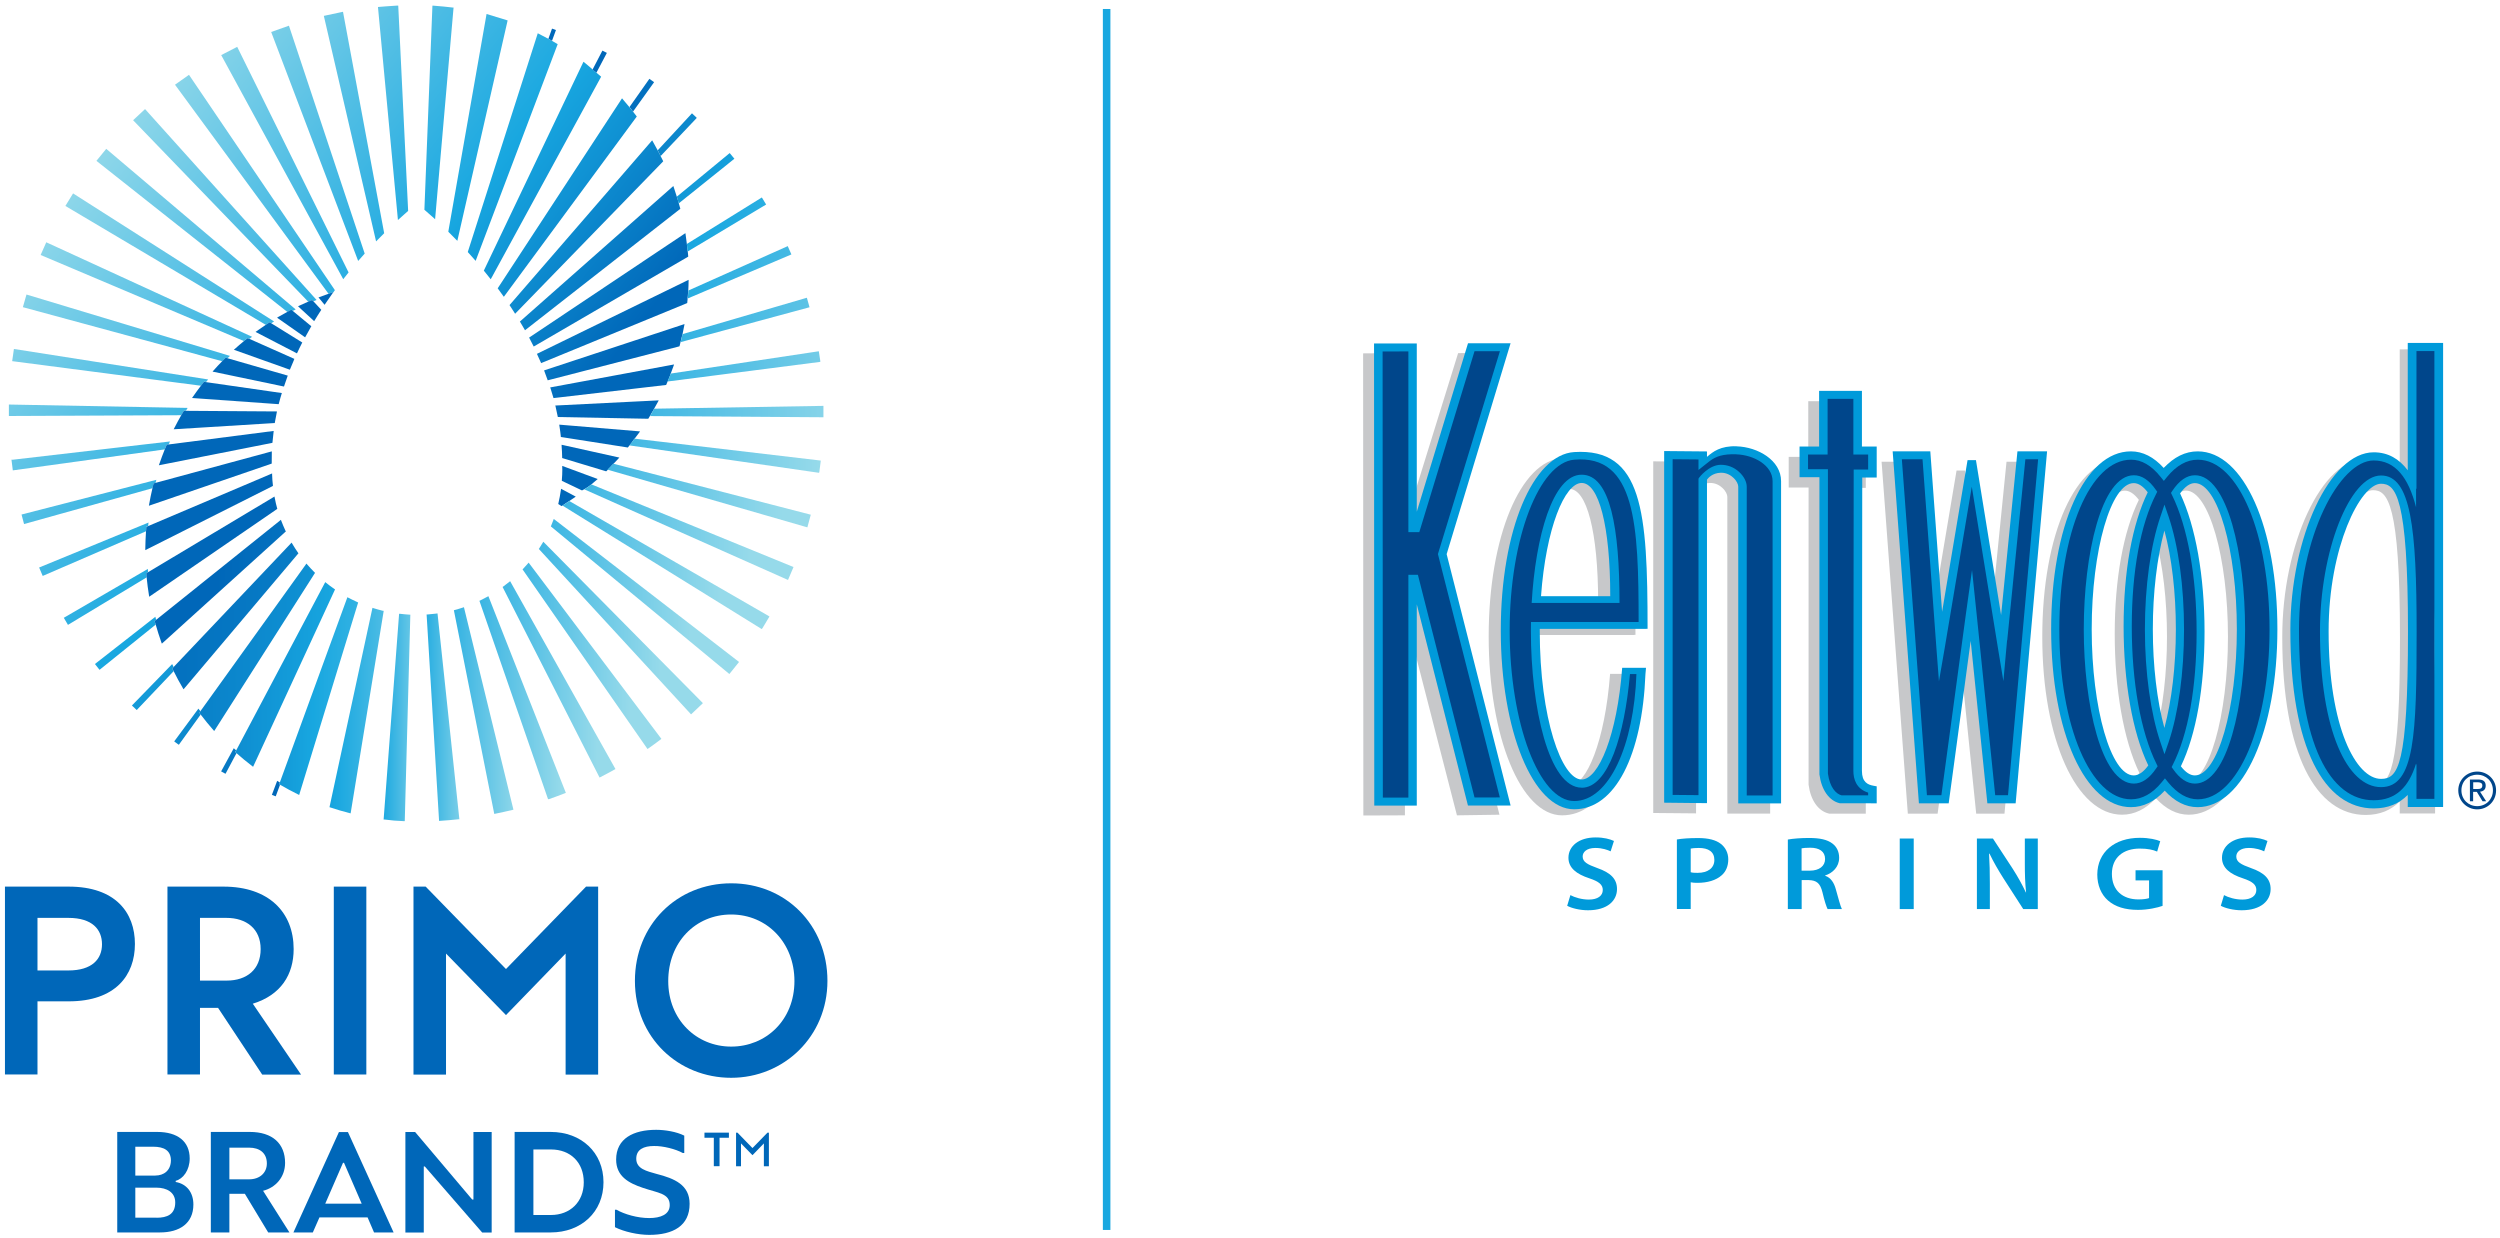 <?xml version="1.0" encoding="UTF-8" standalone="no"?>
<svg
   id="Layer_2"
   data-name="Layer 2"
   viewBox="28.5 5.8 318.15 157.5"
   version="1.1"
   xmlns:xlink="http://www.w3.org/1999/xlink"
   xmlns="http://www.w3.org/2000/svg"
   xmlns:svg="http://www.w3.org/2000/svg">
  <defs
     id="defs4">
    <style
       id="style1">
      .cls-1 {
        fill: url(#GRADIENT_-_Full_Color_PMS-64);
      }

      .cls-2 {
        fill: url(#GRADIENT_-_Full_Color_PMS-13);
      }

      .cls-3 {
        fill: url(#GRADIENT_-_Full_Color_PMS-41);
      }

      .cls-4 {
        fill: url(#GRADIENT_-_Full_Color_PMS-16);
      }

      .cls-5 {
        fill: url(#GRADIENT_-_Full_Color_PMS-34);
      }

      .cls-6 {
        fill: url(#GRADIENT_-_Full_Color_PMS-56);
      }

      .cls-7 {
        fill: url(#GRADIENT_-_Full_Color_PMS-57);
      }

      .cls-8 {
        fill: url(#GRADIENT_-_Full_Color_PMS-35);
      }

      .cls-9 {
        fill: url(#GRADIENT_-_Full_Color_PMS-53);
      }

      .cls-10 {
        fill: #18a7e0;
      }

      .cls-11 {
        fill: url(#GRADIENT_-_Full_Color_PMS-67);
      }

      .cls-12 {
        fill: url(#GRADIENT_-_Full_Color_PMS-12);
      }

      .cls-13 {
        fill: url(#GRADIENT_-_Full_Color_PMS-75);
      }

      .cls-14 {
        fill: url(#GRADIENT_-_Full_Color_PMS-71);
      }

      .cls-15 {
        fill: url(#GRADIENT_-_Full_Color_PMS-58);
      }

      .cls-16 {
        fill: url(#GRADIENT_-_Full_Color_PMS-77);
      }

      .cls-17 {
        fill: url(#GRADIENT_-_Full_Color_PMS-73);
      }

      .cls-18 {
        fill: url(#GRADIENT_-_Full_Color_PMS-3);
      }

      .cls-19 {
        fill: url(#GRADIENT_-_Full_Color_PMS-28);
      }

      .cls-20 {
        fill: url(#GRADIENT_-_Full_Color_PMS-43);
      }

      .cls-21 {
        fill: url(#GRADIENT_-_Full_Color_PMS-49);
      }

      .cls-22 {
        fill: #00468b;
      }

      .cls-23 {
        fill: url(#GRADIENT_-_Full_Color_PMS-47);
      }

      .cls-24 {
        fill: url(#GRADIENT_-_Full_Color_PMS-52);
      }

      .cls-25 {
        fill: url(#GRADIENT_-_Full_Color_PMS-38);
      }

      .cls-26 {
        fill: url(#GRADIENT_-_Full_Color_PMS-18);
      }

      .cls-27 {
        fill: url(#GRADIENT_-_Full_Color_PMS-25);
      }

      .cls-28 {
        fill: url(#GRADIENT_-_Full_Color_PMS-22);
      }

      .cls-29 {
        fill: url(#GRADIENT_-_Full_Color_PMS-8);
      }

      .cls-30 {
        fill: none;
      }

      .cls-31 {
        fill: url(#GRADIENT_-_Full_Color_PMS-29);
      }

      .cls-32 {
        fill: url(#GRADIENT_-_Full_Color_PMS-65);
      }

      .cls-33 {
        fill: url(#GRADIENT_-_Full_Color_PMS-15);
      }

      .cls-34 {
        fill: #c7c8ca;
      }

      .cls-35 {
        fill: url(#GRADIENT_-_Full_Color_PMS-2);
      }

      .cls-36 {
        fill: url(#GRADIENT_-_Full_Color_PMS-32);
      }

      .cls-37 {
        fill: url(#GRADIENT_-_Full_Color_PMS-45);
      }

      .cls-38 {
        fill: url(#GRADIENT_-_Full_Color_PMS-27);
      }

      .cls-39 {
        fill: url(#GRADIENT_-_Full_Color_PMS-9);
      }

      .cls-40 {
        fill: url(#GRADIENT_-_Full_Color_PMS-19);
      }

      .cls-41 {
        fill: url(#GRADIENT_-_Full_Color_PMS-63);
      }

      .cls-42 {
        fill: url(#GRADIENT_-_Full_Color_PMS-42);
      }

      .cls-43 {
        fill: url(#GRADIENT_-_Full_Color_PMS-50);
      }

      .cls-44 {
        fill: url(#GRADIENT_-_Full_Color_PMS-11);
      }

      .cls-45 {
        fill: #009ada;
      }

      .cls-46 {
        fill: url(#GRADIENT_-_Full_Color_PMS-37);
      }

      .cls-47 {
        fill: url(#GRADIENT_-_Full_Color_PMS-76);
      }

      .cls-48 {
        fill: url(#GRADIENT_-_Full_Color_PMS-40);
      }

      .cls-49 {
        fill: url(#GRADIENT_-_Full_Color_PMS-44);
      }

      .cls-50 {
        fill: url(#GRADIENT_-_Full_Color_PMS);
      }

      .cls-51 {
        fill: url(#GRADIENT_-_Full_Color_PMS-24);
      }

      .cls-52 {
        fill: url(#GRADIENT_-_Full_Color_PMS-60);
      }

      .cls-53 {
        fill: url(#GRADIENT_-_Full_Color_PMS-7);
      }

      .cls-54 {
        fill: url(#GRADIENT_-_Full_Color_PMS-74);
      }

      .cls-55 {
        fill: url(#GRADIENT_-_Full_Color_PMS-51);
      }

      .cls-56 {
        fill: url(#GRADIENT_-_Full_Color_PMS-72);
      }

      .cls-57 {
        fill: #0067b9;
      }

      .cls-58 {
        fill: url(#GRADIENT_-_Full_Color_PMS-68);
      }

      .cls-59 {
        fill: url(#GRADIENT_-_Full_Color_PMS-39);
      }

      .cls-60 {
        fill: url(#GRADIENT_-_Full_Color_PMS-26);
      }

      .cls-61 {
        fill: url(#GRADIENT_-_Full_Color_PMS-17);
      }

      .cls-62 {
        fill: url(#GRADIENT_-_Full_Color_PMS-48);
      }

      .cls-63 {
        fill: url(#GRADIENT_-_Full_Color_PMS-46);
      }

      .cls-64 {
        fill: url(#GRADIENT_-_Full_Color_PMS-55);
      }

      .cls-65 {
        fill: url(#GRADIENT_-_Full_Color_PMS-79);
      }

      .cls-66 {
        fill: url(#GRADIENT_-_Full_Color_PMS-59);
      }

      .cls-67 {
        fill: url(#GRADIENT_-_Full_Color_PMS-6);
      }

      .cls-68 {
        fill: url(#GRADIENT_-_Full_Color_PMS-10);
      }

      .cls-69 {
        fill: url(#GRADIENT_-_Full_Color_PMS-33);
      }

      .cls-70 {
        fill: url(#GRADIENT_-_Full_Color_PMS-66);
      }

      .cls-71 {
        fill: url(#GRADIENT_-_Full_Color_PMS-4);
      }

      .cls-72 {
        fill: url(#GRADIENT_-_Full_Color_PMS-20);
      }

      .cls-73 {
        fill: url(#GRADIENT_-_Full_Color_PMS-70);
      }

      .cls-74 {
        fill: url(#GRADIENT_-_Full_Color_PMS-30);
      }

      .cls-75 {
        fill: url(#GRADIENT_-_Full_Color_PMS-69);
      }

      .cls-76 {
        fill: url(#GRADIENT_-_Full_Color_PMS-62);
      }

      .cls-77 {
        fill: url(#GRADIENT_-_Full_Color_PMS-23);
      }

      .cls-78 {
        fill: url(#GRADIENT_-_Full_Color_PMS-36);
      }

      .cls-79 {
        fill: url(#GRADIENT_-_Full_Color_PMS-14);
      }

      .cls-80 {
        fill: url(#GRADIENT_-_Full_Color_PMS-5);
      }

      .cls-81 {
        fill: url(#GRADIENT_-_Full_Color_PMS-54);
      }

      .cls-82 {
        fill: url(#GRADIENT_-_Full_Color_PMS-78);
      }

      .cls-83 {
        fill: url(#GRADIENT_-_Full_Color_PMS-80);
      }

      .cls-84 {
        fill: url(#GRADIENT_-_Full_Color_PMS-21);
      }

      .cls-85 {
        fill: url(#GRADIENT_-_Full_Color_PMS-31);
      }

      .cls-86 {
        fill: url(#GRADIENT_-_Full_Color_PMS-61);
      }
    </style>
    <linearGradient
       id="GRADIENT_-_Full_Color_PMS"
       data-name="GRADIENT - Full Color PMS"
       x1="95.6"
       y1="65.54"
       x2="40.13"
       y2="22.39"
       gradientUnits="userSpaceOnUse">
      <stop
         offset="0"
         stop-color="#0067b9"
         id="stop1" />
      <stop
         offset=".25"
         stop-color="#1093d4"
         id="stop2" />
      <stop
         offset=".38"
         stop-color="#18a7e0"
         id="stop3" />
      <stop
         offset="1"
         stop-color="#96daea"
         id="stop4" />
    </linearGradient>
    <linearGradient
       id="GRADIENT_-_Full_Color_PMS-2"
       data-name="GRADIENT - Full Color PMS"
       x1="97.47"
       y1="63.15"
       x2="41.99"
       y2="20"
       xlink:href="#GRADIENT_-_Full_Color_PMS" />
    <linearGradient
       id="GRADIENT_-_Full_Color_PMS-3"
       data-name="GRADIENT - Full Color PMS"
       x1="99.37"
       y1="60.7"
       x2="43.89"
       y2="17.56"
       xlink:href="#GRADIENT_-_Full_Color_PMS" />
    <linearGradient
       id="GRADIENT_-_Full_Color_PMS-4"
       data-name="GRADIENT - Full Color PMS"
       x1="101.29"
       y1="58.23"
       x2="45.81"
       y2="15.08"
       xlink:href="#GRADIENT_-_Full_Color_PMS" />
    <linearGradient
       id="GRADIENT_-_Full_Color_PMS-5"
       data-name="GRADIENT - Full Color PMS"
       x1="103.24"
       y1="55.73"
       x2="47.76"
       y2="12.58"
       xlink:href="#GRADIENT_-_Full_Color_PMS" />
    <linearGradient
       id="GRADIENT_-_Full_Color_PMS-6"
       data-name="GRADIENT - Full Color PMS"
       x1="105.19"
       y1="53.22"
       x2="49.71"
       y2="10.07"
       xlink:href="#GRADIENT_-_Full_Color_PMS" />
    <linearGradient
       id="GRADIENT_-_Full_Color_PMS-7"
       data-name="GRADIENT - Full Color PMS"
       x1="107.1"
       y1="50.76"
       x2="51.62"
       y2="7.61"
       xlink:href="#GRADIENT_-_Full_Color_PMS" />
    <linearGradient
       id="GRADIENT_-_Full_Color_PMS-8"
       data-name="GRADIENT - Full Color PMS"
       x1="108.93"
       y1="48.41"
       x2="53.45"
       y2="5.26"
       xlink:href="#GRADIENT_-_Full_Color_PMS" />
    <linearGradient
       id="GRADIENT_-_Full_Color_PMS-9"
       data-name="GRADIENT - Full Color PMS"
       x1="110.62"
       y1="46.24"
       x2="55.14"
       y2="3.09"
       xlink:href="#GRADIENT_-_Full_Color_PMS" />
    <linearGradient
       id="GRADIENT_-_Full_Color_PMS-10"
       data-name="GRADIENT - Full Color PMS"
       x1="112.08"
       y1="44.35"
       x2="56.61"
       y2="1.2"
       xlink:href="#GRADIENT_-_Full_Color_PMS" />
    <linearGradient
       id="GRADIENT_-_Full_Color_PMS-11"
       data-name="GRADIENT - Full Color PMS"
       x1="113.26"
       y1="42.84"
       x2="57.78"
       y2="-0.31"
       xlink:href="#GRADIENT_-_Full_Color_PMS" />
    <linearGradient
       id="GRADIENT_-_Full_Color_PMS-12"
       data-name="GRADIENT - Full Color PMS"
       x1="114.08"
       y1="41.78"
       x2="58.61"
       y2="-1.37"
       xlink:href="#GRADIENT_-_Full_Color_PMS" />
    <linearGradient
       id="GRADIENT_-_Full_Color_PMS-13"
       data-name="GRADIENT - Full Color PMS"
       x1="114.51"
       y1="41.23"
       x2="59.03"
       y2="-1.91"
       xlink:href="#GRADIENT_-_Full_Color_PMS" />
    <linearGradient
       id="GRADIENT_-_Full_Color_PMS-14"
       data-name="GRADIENT - Full Color PMS"
       x1="114.64"
       y1="41.06"
       x2="59.16"
       y2="-2.08"
       xlink:href="#GRADIENT_-_Full_Color_PMS" />
    <linearGradient
       id="GRADIENT_-_Full_Color_PMS-15"
       data-name="GRADIENT - Full Color PMS"
       x1="114.35"
       y1="41.44"
       x2="58.87"
       y2="-1.71"
       xlink:href="#GRADIENT_-_Full_Color_PMS" />
    <linearGradient
       id="GRADIENT_-_Full_Color_PMS-16"
       data-name="GRADIENT - Full Color PMS"
       x1="113.59"
       y1="42.42"
       x2="58.11"
       y2="-0.73"
       xlink:href="#GRADIENT_-_Full_Color_PMS" />
    <linearGradient
       id="GRADIENT_-_Full_Color_PMS-17"
       data-name="GRADIENT - Full Color PMS"
       x1="111.4"
       y1="45.24"
       x2="55.92"
       y2="2.09"
       xlink:href="#GRADIENT_-_Full_Color_PMS" />
    <linearGradient
       id="GRADIENT_-_Full_Color_PMS-18"
       data-name="GRADIENT - Full Color PMS"
       x1="108.7"
       y1="48.7"
       x2="53.22"
       y2="5.55"
       xlink:href="#GRADIENT_-_Full_Color_PMS" />
    <linearGradient
       id="GRADIENT_-_Full_Color_PMS-19"
       data-name="GRADIENT - Full Color PMS"
       x1="105.94"
       y1="52.25"
       x2="50.47"
       y2="9.1"
       xlink:href="#GRADIENT_-_Full_Color_PMS" />
    <linearGradient
       id="GRADIENT_-_Full_Color_PMS-20"
       data-name="GRADIENT - Full Color PMS"
       x1="103.13"
       y1="55.86"
       x2="47.65"
       y2="12.72"
       xlink:href="#GRADIENT_-_Full_Color_PMS" />
    <linearGradient
       id="GRADIENT_-_Full_Color_PMS-21"
       data-name="GRADIENT - Full Color PMS"
       x1="100.31"
       y1="59.5"
       x2="44.83"
       y2="16.35"
       xlink:href="#GRADIENT_-_Full_Color_PMS" />
    <linearGradient
       id="GRADIENT_-_Full_Color_PMS-22"
       data-name="GRADIENT - Full Color PMS"
       x1="97.47"
       y1="63.14"
       x2="41.99"
       y2="19.99"
       xlink:href="#GRADIENT_-_Full_Color_PMS" />
    <linearGradient
       id="GRADIENT_-_Full_Color_PMS-23"
       data-name="GRADIENT - Full Color PMS"
       x1="94.5"
       y1="66.96"
       x2="39.02"
       y2="23.82"
       xlink:href="#GRADIENT_-_Full_Color_PMS" />
    <linearGradient
       id="GRADIENT_-_Full_Color_PMS-24"
       data-name="GRADIENT - Full Color PMS"
       x1="91.14"
       y1="71.28"
       x2="35.66"
       y2="28.13"
       xlink:href="#GRADIENT_-_Full_Color_PMS" />
    <linearGradient
       id="GRADIENT_-_Full_Color_PMS-25"
       data-name="GRADIENT - Full Color PMS"
       x1="88.03"
       y1="75.28"
       x2="32.56"
       y2="32.13"
       xlink:href="#GRADIENT_-_Full_Color_PMS" />
    <linearGradient
       id="GRADIENT_-_Full_Color_PMS-26"
       data-name="GRADIENT - Full Color PMS"
       x1="84.88"
       y1="79.33"
       x2="29.4"
       y2="36.18"
       xlink:href="#GRADIENT_-_Full_Color_PMS" />
    <linearGradient
       id="GRADIENT_-_Full_Color_PMS-27"
       data-name="GRADIENT - Full Color PMS"
       x1="81.71"
       y1="83.41"
       x2="26.23"
       y2="40.26"
       xlink:href="#GRADIENT_-_Full_Color_PMS" />
    <linearGradient
       id="GRADIENT_-_Full_Color_PMS-28"
       data-name="GRADIENT - Full Color PMS"
       x1="78.58"
       y1="87.43"
       x2="23.1"
       y2="44.28"
       xlink:href="#GRADIENT_-_Full_Color_PMS" />
    <linearGradient
       id="GRADIENT_-_Full_Color_PMS-29"
       data-name="GRADIENT - Full Color PMS"
       x1="75.53"
       y1="91.35"
       x2="20.06"
       y2="48.2"
       xlink:href="#GRADIENT_-_Full_Color_PMS" />
    <linearGradient
       id="GRADIENT_-_Full_Color_PMS-30"
       data-name="GRADIENT - Full Color PMS"
       x1="72.63"
       y1="95.08"
       x2="17.16"
       y2="51.93"
       xlink:href="#GRADIENT_-_Full_Color_PMS" />
    <linearGradient
       id="GRADIENT_-_Full_Color_PMS-31"
       data-name="GRADIENT - Full Color PMS"
       x1="69.96"
       y1="98.51"
       x2="14.49"
       y2="55.36"
       xlink:href="#GRADIENT_-_Full_Color_PMS" />
    <linearGradient
       id="GRADIENT_-_Full_Color_PMS-32"
       data-name="GRADIENT - Full Color PMS"
       x1="67.62"
       y1="101.52"
       x2="12.14"
       y2="58.37"
       xlink:href="#GRADIENT_-_Full_Color_PMS" />
    <linearGradient
       id="GRADIENT_-_Full_Color_PMS-33"
       data-name="GRADIENT - Full Color PMS"
       x1="64.3"
       y1="105.79"
       x2="8.82"
       y2="62.64"
       xlink:href="#GRADIENT_-_Full_Color_PMS" />
    <linearGradient
       id="GRADIENT_-_Full_Color_PMS-34"
       data-name="GRADIENT - Full Color PMS"
       x1="63.31"
       y1="107.06"
       x2="7.83"
       y2="63.92"
       xlink:href="#GRADIENT_-_Full_Color_PMS" />
    <linearGradient
       id="GRADIENT_-_Full_Color_PMS-35"
       data-name="GRADIENT - Full Color PMS"
       x1="63.85"
       y1="106.37"
       x2="8.37"
       y2="63.22"
       xlink:href="#GRADIENT_-_Full_Color_PMS" />
    <linearGradient
       id="GRADIENT_-_Full_Color_PMS-36"
       data-name="GRADIENT - Full Color PMS"
       x1="63.49"
       y1="106.84"
       x2="8.01"
       y2="63.69"
       xlink:href="#GRADIENT_-_Full_Color_PMS" />
    <linearGradient
       id="GRADIENT_-_Full_Color_PMS-37"
       data-name="GRADIENT - Full Color PMS"
       x1="65.7"
       y1="103.99"
       x2="10.23"
       y2="60.84"
       xlink:href="#GRADIENT_-_Full_Color_PMS" />
    <linearGradient
       id="GRADIENT_-_Full_Color_PMS-38"
       data-name="GRADIENT - Full Color PMS"
       x1="73.91"
       y1="54.38"
       x2="131.31"
       y2="54.38"
       xlink:href="#GRADIENT_-_Full_Color_PMS" />
    <linearGradient
       id="GRADIENT_-_Full_Color_PMS-39"
       data-name="GRADIENT - Full Color PMS"
       x1="62"
       y1="96.24"
       x2="86.05"
       y2="96.24"
       xlink:href="#GRADIENT_-_Full_Color_PMS" />
    <linearGradient
       id="GRADIENT_-_Full_Color_PMS-40"
       data-name="GRADIENT - Full Color PMS"
       x1="73.24"
       y1="97.11"
       x2="83.16"
       y2="97.11"
       xlink:href="#GRADIENT_-_Full_Color_PMS" />
    <linearGradient
       id="GRADIENT_-_Full_Color_PMS-41"
       data-name="GRADIENT - Full Color PMS"
       x1="77.83"
       y1="97.06"
       x2="88.48"
       y2="97.06"
       xlink:href="#GRADIENT_-_Full_Color_PMS" />
    <linearGradient
       id="GRADIENT_-_Full_Color_PMS-42"
       data-name="GRADIENT - Full Color PMS"
       x1="77.32"
       y1="96.22"
       x2="94.75"
       y2="96.22"
       xlink:href="#GRADIENT_-_Full_Color_PMS" />
    <linearGradient
       id="GRADIENT_-_Full_Color_PMS-43"
       data-name="GRADIENT - Full Color PMS"
       x1="76.86"
       y1="94.6"
       x2="99.99"
       y2="94.6"
       xlink:href="#GRADIENT_-_Full_Color_PMS" />
    <linearGradient
       id="GRADIENT_-_Full_Color_PMS-44"
       data-name="GRADIENT - Full Color PMS"
       x1="76.44"
       y1="92.26"
       x2="104.56"
       y2="92.26"
       xlink:href="#GRADIENT_-_Full_Color_PMS" />
    <linearGradient
       id="GRADIENT_-_Full_Color_PMS-45"
       data-name="GRADIENT - Full Color PMS"
       x1="76.05"
       y1="89.27"
       x2="108.7"
       y2="89.27"
       xlink:href="#GRADIENT_-_Full_Color_PMS" />
    <linearGradient
       id="GRADIENT_-_Full_Color_PMS-46"
       data-name="GRADIENT - Full Color PMS"
       x1="75.91"
       y1="85.72"
       x2="112.64"
       y2="85.72"
       xlink:href="#GRADIENT_-_Full_Color_PMS" />
    <linearGradient
       id="GRADIENT_-_Full_Color_PMS-47"
       data-name="GRADIENT - Full Color PMS"
       x1="75.83"
       y1="81.71"
       x2="116.47"
       y2="81.71"
       xlink:href="#GRADIENT_-_Full_Color_PMS" />
    <linearGradient
       id="GRADIENT_-_Full_Color_PMS-48"
       data-name="GRADIENT - Full Color PMS"
       x1="75.09"
       y1="77.7"
       x2="120.09"
       y2="77.7"
       xlink:href="#GRADIENT_-_Full_Color_PMS" />
    <linearGradient
       id="GRADIENT_-_Full_Color_PMS-49"
       data-name="GRADIENT - Full Color PMS"
       x1="74.7"
       y1="73.51"
       x2="123.94"
       y2="73.51"
       xlink:href="#GRADIENT_-_Full_Color_PMS" />
    <linearGradient
       id="GRADIENT_-_Full_Color_PMS-50"
       data-name="GRADIENT - Full Color PMS"
       x1="74.28"
       y1="68.86"
       x2="128.12"
       y2="68.86"
       xlink:href="#GRADIENT_-_Full_Color_PMS" />
    <linearGradient
       id="GRADIENT_-_Full_Color_PMS-51"
       data-name="GRADIENT - Full Color PMS"
       x1="73.93"
       y1="63.79"
       x2="132.86"
       y2="63.79"
       xlink:href="#GRADIENT_-_Full_Color_PMS" />
    <linearGradient
       id="GRADIENT_-_Full_Color_PMS-52"
       data-name="GRADIENT - Full Color PMS"
       x1="73.92"
       y1="58.17"
       x2="138.39"
       y2="58.17"
       xlink:href="#GRADIENT_-_Full_Color_PMS" />
    <linearGradient
       id="GRADIENT_-_Full_Color_PMS-53"
       data-name="GRADIENT - Full Color PMS"
       x1="73.75"
       y1="52.44"
       x2="145.32"
       y2="52.44"
       xlink:href="#GRADIENT_-_Full_Color_PMS" />
    <linearGradient
       id="GRADIENT_-_Full_Color_PMS-54"
       data-name="GRADIENT - Full Color PMS"
       x1="73.71"
       y1="46.52"
       x2="154.25"
       y2="46.52"
       xlink:href="#GRADIENT_-_Full_Color_PMS" />
    <linearGradient
       id="GRADIENT_-_Full_Color_PMS-55"
       data-name="GRADIENT - Full Color PMS"
       x1="73.83"
       y1="40.45"
       x2="166.45"
       y2="40.45"
       xlink:href="#GRADIENT_-_Full_Color_PMS" />
    <linearGradient
       id="GRADIENT_-_Full_Color_PMS-56"
       data-name="GRADIENT - Full Color PMS"
       x1="73.82"
       y1="34.38"
       x2="185.05"
       y2="34.38"
       xlink:href="#GRADIENT_-_Full_Color_PMS" />
    <linearGradient
       id="GRADIENT_-_Full_Color_PMS-57"
       data-name="GRADIENT - Full Color PMS"
       x1="74.06"
       y1="28.48"
       x2="217.41"
       y2="28.48"
       xlink:href="#GRADIENT_-_Full_Color_PMS" />
    <linearGradient
       id="GRADIENT_-_Full_Color_PMS-58"
       data-name="GRADIENT - Full Color PMS"
       x1="76.37"
       y1="22.94"
       x2="285.07"
       y2="22.94"
       xlink:href="#GRADIENT_-_Full_Color_PMS" />
    <linearGradient
       id="GRADIENT_-_Full_Color_PMS-59"
       data-name="GRADIENT - Full Color PMS"
       x1="102.36"
       y1="17.93"
       x2="254.46"
       y2="17.93"
       xlink:href="#GRADIENT_-_Full_Color_PMS" />
    <linearGradient
       id="GRADIENT_-_Full_Color_PMS-60"
       data-name="GRADIENT - Full Color PMS"
       x1="111.24"
       y1="13.64"
       x2="187.95"
       y2="13.64"
       xlink:href="#GRADIENT_-_Full_Color_PMS" />
    <linearGradient
       id="GRADIENT_-_Full_Color_PMS-61"
       data-name="GRADIENT - Full Color PMS"
       x1="109.56"
       y1="10.22"
       x2="158.87"
       y2="10.22"
       xlink:href="#GRADIENT_-_Full_Color_PMS" />
    <linearGradient
       id="GRADIENT_-_Full_Color_PMS-62"
       data-name="GRADIENT - Full Color PMS"
       x1="89.23"
       y1="43.78"
       x2="169.5"
       y2="43.78"
       xlink:href="#GRADIENT_-_Full_Color_PMS" />
    <linearGradient
       id="GRADIENT_-_Full_Color_PMS-63"
       data-name="GRADIENT - Full Color PMS"
       x1="70.74"
       y1="43.24"
       x2="70.75"
       y2="43.24"
       xlink:href="#GRADIENT_-_Full_Color_PMS" />
    <linearGradient
       id="GRADIENT_-_Full_Color_PMS-64"
       data-name="GRADIENT - Full Color PMS"
       x1="81.29"
       y1="45.32"
       x2="134.91"
       y2="45.32"
       xlink:href="#GRADIENT_-_Full_Color_PMS" />
    <linearGradient
       id="GRADIENT_-_Full_Color_PMS-65"
       data-name="GRADIENT - Full Color PMS"
       x1="78.93"
       y1="46.97"
       x2="129.56"
       y2="46.97"
       xlink:href="#GRADIENT_-_Full_Color_PMS" />
    <linearGradient
       id="GRADIENT_-_Full_Color_PMS-66"
       data-name="GRADIENT - Full Color PMS"
       x1="77.52"
       y1="48.79"
       x2="129.31"
       y2="48.79"
       xlink:href="#GRADIENT_-_Full_Color_PMS" />
    <linearGradient
       id="GRADIENT_-_Full_Color_PMS-67"
       data-name="GRADIENT - Full Color PMS"
       x1="76.44"
       y1="50.85"
       x2="131.19"
       y2="50.85"
       xlink:href="#GRADIENT_-_Full_Color_PMS" />
    <linearGradient
       id="GRADIENT_-_Full_Color_PMS-68"
       data-name="GRADIENT - Full Color PMS"
       x1="75.47"
       y1="53.16"
       x2="134.3"
       y2="53.16"
       xlink:href="#GRADIENT_-_Full_Color_PMS" />
    <linearGradient
       id="GRADIENT_-_Full_Color_PMS-69"
       data-name="GRADIENT - Full Color PMS"
       x1="74.33"
       y1="55.81"
       x2="137.47"
       y2="55.81"
       xlink:href="#GRADIENT_-_Full_Color_PMS" />
    <linearGradient
       id="GRADIENT_-_Full_Color_PMS-70"
       data-name="GRADIENT - Full Color PMS"
       x1="358.74"
       y1="54.45"
       x2="1257.3"
       y2="54.45"
       xlink:href="#GRADIENT_-_Full_Color_PMS" />
    <linearGradient
       id="GRADIENT_-_Full_Color_PMS-71"
       data-name="GRADIENT - Full Color PMS"
       x1="72.84"
       y1="59.24"
       x2="139.9"
       y2="59.24"
       xlink:href="#GRADIENT_-_Full_Color_PMS" />
    <linearGradient
       id="GRADIENT_-_Full_Color_PMS-72"
       data-name="GRADIENT - Full Color PMS"
       x1="71.14"
       y1="62.82"
       x2="143.36"
       y2="62.82"
       xlink:href="#GRADIENT_-_Full_Color_PMS" />
    <linearGradient
       id="GRADIENT_-_Full_Color_PMS-73"
       data-name="GRADIENT - Full Color PMS"
       x1="69.13"
       y1="66.72"
       x2="148.36"
       y2="66.72"
       xlink:href="#GRADIENT_-_Full_Color_PMS" />
    <linearGradient
       id="GRADIENT_-_Full_Color_PMS-74"
       data-name="GRADIENT - Full Color PMS"
       x1="66.68"
       y1="70.92"
       x2="156.78"
       y2="70.92"
       xlink:href="#GRADIENT_-_Full_Color_PMS" />
    <linearGradient
       id="GRADIENT_-_Full_Color_PMS-75"
       data-name="GRADIENT - Full Color PMS"
       x1="63.02"
       y1="75.35"
       x2="173.16"
       y2="75.35"
       xlink:href="#GRADIENT_-_Full_Color_PMS" />
    <linearGradient
       id="GRADIENT_-_Full_Color_PMS-76"
       data-name="GRADIENT - Full Color PMS"
       x1="55.9"
       y1="79.84"
       x2="205.82"
       y2="79.84"
       xlink:href="#GRADIENT_-_Full_Color_PMS" />
    <linearGradient
       id="GRADIENT_-_Full_Color_PMS-77"
       data-name="GRADIENT - Full Color PMS"
       x1="34.91"
       y1="84.17"
       x2="300.22"
       y2="84.17"
       xlink:href="#GRADIENT_-_Full_Color_PMS" />
    <linearGradient
       id="GRADIENT_-_Full_Color_PMS-78"
       data-name="GRADIENT - Full Color PMS"
       x1="28.74"
       y1="88.17"
       x2="194.71"
       y2="88.17"
       xlink:href="#GRADIENT_-_Full_Color_PMS" />
    <linearGradient
       id="GRADIENT_-_Full_Color_PMS-79"
       data-name="GRADIENT - Full Color PMS"
       x1="40.7"
       y1="91.63"
       x2="122.26"
       y2="91.63"
       xlink:href="#GRADIENT_-_Full_Color_PMS" />
    <linearGradient
       id="GRADIENT_-_Full_Color_PMS-80"
       data-name="GRADIENT - Full Color PMS"
       x1="51.19"
       y1="94.38"
       x2="96.29"
       y2="94.38"
       xlink:href="#GRADIENT_-_Full_Color_PMS" />
    <linearGradient
       xlink:href="#GRADIENT_-_Full_Color_PMS"
       id="linearGradient123"
       gradientUnits="userSpaceOnUse"
       x1="95.6"
       y1="65.54"
       x2="40.13"
       y2="22.39" />
  </defs>
  <g
     id="Kentwood_Springs"
     data-name="Kentwood Springs">
    <rect
       class="cls-10"
       x="168.85"
       y="6.944"
       width="0.96"
       height="155.38"
       id="rect4" />
    <g
       id="g35"
       transform="translate(0,-8)">
      <g
         id="g33">
        <g
           id="g10">
          <path
             class="cls-45"
             d="m 228.34,127.71 c 0.56,0.3 1.45,0.57 2.36,0.57 1.13,0 1.77,-0.49 1.77,-1.22 0,-0.68 -0.49,-1.08 -1.72,-1.49 -1.62,-0.53 -2.65,-1.32 -2.65,-2.61 0,-1.48 1.33,-2.59 3.46,-2.59 1.05,0 1.82,0.21 2.33,0.45 l -0.42,1.32 c -0.36,-0.17 -1.04,-0.43 -1.95,-0.43 -1.13,0 -1.61,0.55 -1.61,1.08 0,0.69 0.57,1.01 1.87,1.48 1.69,0.59 2.5,1.38 2.5,2.67 0,1.45 -1.18,2.7 -3.69,2.7 -1.04,0 -2.11,-0.27 -2.65,-0.57 l 0.41,-1.36 z"
             id="path4" />
          <path
             class="cls-45"
             d="m 241.9,120.63 c 0.65,-0.11 1.53,-0.18 2.72,-0.18 1.3,0 2.24,0.25 2.86,0.73 0.58,0.44 0.96,1.14 0.96,1.98 0,0.84 -0.29,1.55 -0.83,2.02 -0.72,0.65 -1.82,0.97 -3.08,0.97 -0.33,0 -0.62,-0.01 -0.87,-0.07 v 3.4 h -1.76 v -8.86 z m 1.76,4.17 c 0.23,0.07 0.51,0.08 0.87,0.08 1.33,0 2.14,-0.62 2.14,-1.65 0,-1.03 -0.75,-1.52 -1.98,-1.52 -0.49,0 -0.84,0.04 -1.03,0.08 z"
             id="path5" />
          <path
             class="cls-45"
             d="m 256.01,120.64 c 0.68,-0.12 1.66,-0.2 2.69,-0.2 1.41,0 2.35,0.21 3.01,0.72 0.54,0.41 0.84,1.04 0.84,1.81 0,1.16 -0.85,1.95 -1.78,2.24 v 0.04 c 0.71,0.24 1.13,0.87 1.36,1.73 0.32,1.12 0.58,2.16 0.77,2.51 h -1.82 c -0.14,-0.27 -0.39,-1 -0.65,-2.12 -0.29,-1.17 -0.74,-1.54 -1.75,-1.57 h -0.9 v 3.69 h -1.76 v -8.85 z m 1.76,3.96 h 1.05 c 1.2,0 1.94,-0.59 1.94,-1.48 0,-0.97 -0.74,-1.44 -1.89,-1.44 -0.56,0 -0.93,0.04 -1.1,0.08 z"
             id="path6" />
          <path
             class="cls-45"
             d="m 272.04,120.51 v 8.98 h -1.78 v -8.98 z"
             id="path7" />
          <path
             class="cls-45"
             d="m 280.08,129.49 v -8.98 h 2.04 l 2.52,3.85 c 0.64,1 1.22,2.04 1.67,3.01 h 0.03 c -0.13,-1.2 -0.16,-2.36 -0.16,-3.73 v -3.13 h 1.65 v 8.98 h -1.85 l -2.55,-3.96 c -0.62,-0.98 -1.26,-2.08 -1.74,-3.09 h -0.06 c 0.07,1.17 0.1,2.36 0.1,3.84 v 3.21 z"
             id="path8" />
          <path
             class="cls-45"
             d="m 303.71,129.08 c -0.62,0.22 -1.84,0.51 -3.12,0.51 -1.65,0 -2.91,-0.39 -3.83,-1.2 -0.87,-0.76 -1.36,-1.95 -1.36,-3.3 0.02,-2.85 2.2,-4.67 5.42,-4.67 1.2,0 2.14,0.23 2.59,0.43 l -0.39,1.32 c -0.54,-0.23 -1.19,-0.38 -2.22,-0.38 -2.08,0 -3.54,1.13 -3.54,3.22 0,2.09 1.36,3.25 3.38,3.25 0.65,0 1.12,-0.08 1.35,-0.17 v -2.25 h -1.72 v -1.29 h 3.44 v 4.54 z"
             id="path9" />
          <path
             class="cls-45"
             d="m 311.52,127.71 c 0.56,0.3 1.44,0.57 2.35,0.57 1.13,0 1.77,-0.49 1.77,-1.22 0,-0.68 -0.49,-1.08 -1.72,-1.49 -1.62,-0.53 -2.65,-1.32 -2.65,-2.61 0,-1.48 1.33,-2.59 3.46,-2.59 1.06,0 1.82,0.21 2.33,0.45 l -0.42,1.32 c -0.36,-0.17 -1.04,-0.43 -1.95,-0.43 -1.13,0 -1.6,0.55 -1.6,1.08 0,0.69 0.56,1.01 1.87,1.48 1.69,0.59 2.5,1.38 2.5,2.67 0,1.45 -1.19,2.7 -3.69,2.7 -1.04,0 -2.11,-0.27 -2.65,-0.57 l 0.41,-1.36 z"
             id="path10" />
        </g>
        <path
           class="cls-34"
           d="m 217.93,58.7 h -0.72 c 0,0 -3.15,0.04 -3.15,0.04 0,0 -5.08,16.39 -6.65,21.44 V 58.73 l -5.44,0.04 0.03,58.81 5.29,-0.02 c 0,0 0.02,-19.4 0.03,-25.6 1.56,6.08 6.59,25.6 6.59,25.6 l 5.41,-0.08 c 0,0 -8.62,-33.87 -8.68,-34.12 0.08,-0.25 7.28,-24.67 7.28,-24.67 z"
           id="path11" />
        <path
           class="cls-34"
           d="m 264.06,64.86 h -5.44 v 7.08 h -2.49 v 3.9 h 2.53 v 37.82 c 0.26,1.98 1.22,3.35 2.57,3.67 l 0.07,0.02 h 4.64 v -2.16 l -0.43,-0.08 c -0.72,-0.13 -1.45,-0.46 -1.45,-1.89 0,0 0.04,-36.35 0.04,-37.33 h 1.84 v -3.95 h -1.88 z"
           id="path12" />
        <path
           class="cls-34"
           d="m 248.11,71.9 c -2.06,-0.06 -3.02,0.7 -3.77,1.35 v -0.69 l -5.45,-0.05 v 44.75 l 5.45,0.05 V 76.14 c 0.15,-0.22 0.69,-0.85 1.76,-0.88 0.77,-0.02 1.33,0.38 1.59,0.63 0.44,0.4 0.63,0.86 0.63,1.14 v 40.31 h 5.45 V 76.33 c 0,-2.64 -2.94,-4.35 -5.67,-4.44 z"
           id="path13" />
        <path
           class="cls-34"
           d="m 283.85,72.56 c 0,0 -1.52,15.15 -2.09,20.83 -0.9,-5.59 -3.2,-19.71 -3.2,-19.71 h -1.07 c 0,0 -2.26,13.45 -3.24,19.3 -0.44,-5.96 -1.5,-20.42 -1.5,-20.42 h -4.8 l 3.34,44.79 h 3.79 c 0,0 1.98,-14.66 2.8,-20.68 0.62,6.03 2.11,20.68 2.11,20.68 h 3.6 l 4.01,-44.79 h -3.77 z"
           id="path14" />
        <path
           class="cls-45"
           d="m 249.5,70.59 c -2.06,-0.06 -3.02,0.7 -3.77,1.35 v -0.69 l -5.45,-0.05 v 44.75 l 5.45,0.06 V 74.84 c 0.15,-0.21 0.69,-0.85 1.76,-0.88 0.77,-0.02 1.33,0.38 1.59,0.63 0.44,0.4 0.63,0.86 0.63,1.14 v 40.31 h 5.45 V 75.03 c 0,-2.64 -2.94,-4.35 -5.66,-4.43 z"
           id="path15" />
        <path
           class="cls-45"
           d="m 220.75,57.48 h -5.43 c 0,0 -6.52,21.44 -6.52,21.44 V 57.51 h -5.44 c 0,0 0.03,58.81 0.03,58.81 h 5.41 c 0,0 0,-25.61 0,-25.61 l 6.51,25.6 h 5.43 c 0,0 -8.14,-31.99 -8.14,-31.99 l 8.14,-26.85 z"
           id="path16" />
        <path
           class="cls-45"
           d="M 265.45,63.54 H 260 v 7.09 h -2.49 v 3.9 h 2.53 v 37.82 c 0.26,1.98 1.23,3.35 2.58,3.67 h 0.06 c 0,0 4.65,0.01 4.65,0.01 v -2.16 l -0.43,-0.08 c -0.72,-0.13 -1.45,-0.46 -1.45,-1.89 0,0 0.04,-36.34 0.04,-37.33 h 1.84 v -3.94 h -1.88 z"
           id="path17" />
        <path
           class="cls-45"
           d="m 288.43,71.24 h -3.19 c 0,0 -1.52,15.15 -2.08,20.83 -0.91,-5.59 -3.2,-19.71 -3.2,-19.71 h -1.07 c 0,0 -2.26,13.45 -3.24,19.3 -0.44,-5.96 -1.5,-20.42 -1.5,-20.42 h -4.79 l 3.34,44.79 h 3.79 c 0,0 1.98,-14.65 2.8,-20.67 0.61,6.04 2.12,20.67 2.12,20.67 h 3.6 l 4,-44.79 z"
           id="path18" />
        <path
           class="cls-22"
           d="m 264.37,64.56 h -3.29 v 7.08 h -2.49 v 1.87 h 2.53 v 38.73 c 0.24,1.78 1.04,2.59 1.72,2.77 h 3.4 v -0.34 c -1.53,-0.48 -1.88,-1.74 -1.88,-2.77 l 0.04,-38.35 h 1.84 v -1.91 h -1.88 v -7.08 z"
           id="path19" />
        <path
           class="cls-22"
           d="m 249.47,71.61 c -1.71,-0.05 -2.59,0.27 -3.36,0.84 l -0.81,0.64 -0.65,0.52 v -1.34 c -0.71,0 -2.57,-0.02 -3.29,-0.03 v 42.72 c 0.71,0 2.57,0.02 3.29,0.03 V 74.72 l 0.07,-0.12 c 0.04,-0.06 1.24,-1.62 2.74,-1.65 0.86,-0.01 1.71,0.3 2.37,0.92 0.6,0.55 0.96,1.25 0.96,1.87 v 39.29 h 3.29 V 75.04 c 0,-2.03 -2.4,-3.35 -4.62,-3.42 z"
           id="path20" />
        <path
           class="cls-22"
           d="m 283.92,95.29 -0.47,5.19 -0.69,-4.19 v 0 c 0,0 -0.06,-0.38 -0.17,-1.05 v 0 c -0.58,-3.62 -2.5,-15.43 -3.16,-19.5 -0.81,4.82 -3.44,20.49 -3.44,20.49 l -0.74,4.27 -0.33,-4.32 c 0,0 -1.7,-23.02 -1.76,-23.93 h -2.63 c 0.08,1.05 3.12,41.84 3.19,42.75 h 1.84 c 0.11,-0.75 2.54,-18.79 3.15,-23.28 v 0 l 0.12,-0.84 c 0.01,-0.11 0.02,-0.16 0.02,-0.16 v 0 l 0.61,-4.37 0.57,5.44 v 0 c 0.47,4.56 2.3,22.44 2.38,23.21 h 1.63 c 0.08,-0.9 3.73,-41.69 3.83,-42.75 h -1.62 c -0.08,0.78 -1.87,18.64 -2.31,23.03 z"
           id="path21" />
        <polygon
           class="cls-22"
           points="216.15,115.29 219.37,115.28 211.49,84.31 219.38,58.49 216.15,58.49 209.12,81.52 207.73,81.52 207.73,58.52 204.45,58.53 204.48,115.3 207.73,115.3 207.73,86.95 208.94,86.95 208.99,87.14 "
           id="polygon21" />
        <path
           class="cls-34"
           d="m 333.89,58.26 v 16.21 c -1.08,-1.44 -2.49,-2.29 -4.34,-2.29 -5.55,0 -10.61,10.8 -10.61,22.67 0,15.04 4.36,22.66 10.61,22.66 1.85,0 3.26,-0.63 4.34,-1.72 v 1.53 h 4.5 V 58.26 Z m -3.4,55.48 c -3.15,0 -6.67,-6.52 -6.67,-18.78 0,-10.72 4.04,-18.78 6.67,-18.78 1.85,0 3.43,1.61 3.43,18.78 0,17.17 -1.28,18.78 -3.43,18.78 z"
           id="path22" />
        <path
           class="cls-22"
           d="m 338.3,57.94 h -2.86 v 17.3 c -1.15,-2.26 -2.75,-3.38 -4.87,-3.38 -4.66,0 -10.08,9.68 -10.08,22.16 0,13.88 3.77,22.16 10.08,22.16 2.13,0 3.73,-0.88 4.87,-2.66 V 116 h 3.43 V 57.94 h -0.58 z m -6.79,55.48 c -3.46,0 -7.2,-6.03 -7.2,-19.28 0,-10.68 3.94,-19.29 7.2,-19.29 3.26,0 3.96,7.07 3.96,19.29 0,12.22 -0.19,19.28 -3.96,19.28 z"
           id="path23" />
        <g
           id="g26">
          <path
             class="cls-34"
             d="m 338.32,99.76 c 0.03,-1.89 0.02,-3.83 0.02,-5.74 0,-0.9 0,-1.8 -0.02,-2.71 v 8.44 z"
             id="path24" />
          <path
             class="cls-45"
             d="m 331.51,74.31 c -4,0 -7.77,9.64 -7.77,19.83 0,12.65 3.49,19.83 7.77,19.83 4.28,0 4.53,-6.67 4.53,-19.83 0,-13.16 -0.73,-19.83 -4.53,-19.83 z m 0,38.61 c -3.16,0 -6.67,-6.52 -6.67,-18.78 0,-10.72 4.05,-18.78 6.67,-18.78 1.85,0 3.43,1.6 3.43,18.78 0,17.18 -1.27,18.78 -3.43,18.78 z"
             id="path25" />
          <path
             class="cls-45"
             d="m 334.91,57.44 v 16.21 c -1.08,-1.44 -2.49,-2.29 -4.33,-2.29 -5.56,0 -10.61,10.8 -10.61,22.66 0,15.04 4.36,22.66 10.61,22.66 1.85,0 3.26,-0.63 4.33,-1.72 v 1.54 h 4.5 V 57.44 Z m 3.39,58.02 h -2.28 v -4.45 l -0.05,0.14 v -0.18 c -0.93,2.99 -2.56,4.67 -5.4,4.67 -5.51,0 -9.5,-7.1 -9.5,-21.62 0,-11.98 5.19,-21.62 9.5,-21.62 2.76,0 4.43,2.17 5.4,5.96 v -2.38 l 0.05,0.03 V 58.48 h 2.28 v 56.97 z"
             id="path26" />
        </g>
        <g
           id="g30">
          <path
             class="cls-34"
             d="m 236.46,94.59 h 0.17 c 0,-14.96 -0.64,-23.03 -9.34,-22.49 -5.22,0.33 -9.34,9.92 -9.34,22.69 0,12.77 4.1,22.77 9.34,22.77 5.24,0 8.66,-6.91 9.07,-17.2 l 0.03,-0.44 c 0.01,-0.11 0.03,-0.36 0.03,-0.36 h -3.02 c -0.65,8.57 -3.01,14.22 -5.16,14.22 -2.52,0 -5.33,-7.75 -5.33,-18.87 0,-0.1 0,-0.2 0,-0.3 h 13.54 z m -8.22,-18.56 c 2.17,0 3.64,5.4 3.64,14.41 h -8.81 c 0.62,-8.67 3,-14.41 5.17,-14.41 z"
             id="path27" />
          <path
             class="cls-22"
             d="m 237.59,93.49 v -0.53 c 0,-9.73 -0.27,-16.84 -3.76,-19.8 -1.29,-1.1 -2.99,-1.57 -5.06,-1.39 -4.89,0.42 -8.72,10.19 -8.72,22.24 0,12.05 3.94,22.24 8.78,22.24 4.84,0 8.15,-6.85 8.49,-16.66 l 0.02,-0.54 h -1.92 l -0.04,0.48 c -0.75,8.49 -2.95,13.98 -5.59,13.98 -3.25,0 -5.9,-8.7 -5.9,-19.39 0,0 0,-0.32 0,-0.63 z m -7.81,-18.75 c 2.77,0 4.19,5.15 4.24,15.26 -0.97,0 -8.98,0 -10,0 0.6,-9.01 2.94,-15.27 5.75,-15.27 z"
             id="path28" />
          <path
             class="cls-45"
             d="m 238,93.82 h 0.17 c 0,-14.96 -0.64,-23.03 -9.34,-22.49 -5.22,0.33 -9.34,9.92 -9.34,22.69 0,12.77 4.1,22.77 9.34,22.77 5.24,0 8.66,-6.91 9.07,-17.21 l 0.04,-0.44 c 0,-0.11 0.03,-0.36 0.03,-0.36 h -3.03 c -0.64,8.57 -3.01,14.22 -5.16,14.22 -2.52,0 -5.33,-7.75 -5.33,-18.87 0,-0.1 0,-0.2 0,-0.3 h 13.54 z m -8.22,20.23 c 3.4,0 5.47,-6.76 6.15,-14.47 h 0.82 c -0.31,9.02 -3.46,16.16 -7.92,16.16 -4.46,0 -8.21,-9.95 -8.21,-21.72 0,-11.77 3.78,-21.34 8.21,-21.72 7.81,-0.67 8.2,8.29 8.2,20.66 h -13.7 c 0,0.39 -0.01,0.77 -0.01,1.16 0,9.66 2.27,19.92 6.46,19.92 z"
             id="path29" />
          <path
             class="cls-45"
             d="m 234.6,90.52 c 0,-9.43 -1.15,-16.31 -4.82,-16.31 -3.67,0 -5.87,7.87 -6.36,16.32 h 11.18 z m -4.82,-15.26 c 2.17,0 3.64,5.41 3.64,14.41 h -8.81 c 0.63,-8.67 3.01,-14.41 5.18,-14.41 z"
             id="path30" />
        </g>
        <path
           class="cls-34"
           d="m 307.05,72.2 c -1.57,0 -3.02,0.71 -4.32,2.12 -1.27,-1.41 -2.67,-2.12 -4.18,-2.12 -5.88,0 -10.15,9.52 -10.15,22.64 0,13.12 4.36,22.64 10.15,22.64 1.57,0 3.02,-0.71 4.3,-2.1 1.28,1.39 2.68,2.1 4.19,2.1 5.79,0 10.15,-9.73 10.15,-22.64 0,-12.91 -4.27,-22.64 -10.15,-22.64 z m -6.36,5.21 c -1.98,4.05 -3.07,10.08 -3.07,17.06 0,6.98 1.11,13.49 3.14,17.7 -0.61,0.84 -1.23,1.27 -1.85,1.27 -2.9,0 -5.35,-8.52 -5.35,-18.6 0,-10.08 2.45,-18.6 5.35,-18.6 0.59,0 1.19,0.39 1.78,1.17 z m 4.22,34.85 c 1.94,-4.01 3.01,-10.07 3.01,-17.12 0,-7.05 -1.13,-13.42 -3.11,-17.6 0.62,-0.87 1.25,-1.31 1.87,-1.31 2.9,0 5.35,8.52 5.35,18.6 0,10.08 -2.45,18.6 -5.35,18.6 -0.58,0 -1.18,-0.39 -1.78,-1.17 z m -0.64,-17.42 c 0,4.65 -0.53,9.12 -1.46,12.56 -0.94,-3.44 -1.47,-7.91 -1.47,-12.56 0,-4.65 0.53,-9.11 1.47,-12.56 0.94,3.44 1.46,7.91 1.46,12.56 z"
           id="path31" />
        <path
           class="cls-45"
           d="m 308.18,71.24 c -1.57,0 -3.02,0.71 -4.32,2.12 -1.27,-1.41 -2.67,-2.12 -4.18,-2.12 -5.88,0 -10.15,9.52 -10.15,22.64 0,13.12 4.36,22.64 10.15,22.64 1.57,0 3.02,-0.71 4.3,-2.1 1.28,1.39 2.68,2.1 4.19,2.1 5.79,0 10.15,-9.73 10.15,-22.64 0,-12.91 -4.27,-22.64 -10.15,-22.64 z m -6.36,5.21 c -1.98,4.05 -3.07,10.08 -3.07,17.06 0,6.98 1.11,13.49 3.14,17.7 -0.61,0.84 -1.23,1.27 -1.85,1.27 -2.9,0 -5.35,-8.52 -5.35,-18.6 0,-10.08 2.45,-18.6 5.35,-18.6 0.59,0 1.19,0.39 1.78,1.17 z m 4.22,34.86 c 1.94,-4.01 3.01,-10.07 3.01,-17.12 0,-7.05 -1.13,-13.42 -3.11,-17.6 0.62,-0.87 1.25,-1.31 1.87,-1.31 2.9,0 5.35,8.52 5.35,18.6 0,10.08 -2.45,18.6 -5.35,18.6 -0.58,0 -1.18,-0.39 -1.78,-1.17 z M 305.4,93.88 c 0,4.65 -0.53,9.12 -1.46,12.56 -0.94,-3.44 -1.47,-7.91 -1.47,-12.56 0,-4.65 0.53,-9.11 1.47,-12.56 0.94,3.44 1.46,7.91 1.46,12.56 z"
           id="path32" />
        <path
           class="cls-22"
           d="m 304.01,112.85 0.41,0.51 c 1.17,1.43 2.43,2.16 3.77,2.16 5.12,0 9.13,-9.49 9.13,-21.61 0,-12.12 -3.93,-21.61 -9.13,-21.61 -1.4,0 -2.72,0.74 -3.9,2.18 l -0.42,0.52 -0.42,-0.52 c -1.16,-1.45 -2.42,-2.18 -3.75,-2.18 -5.2,0 -9.13,9.29 -9.13,21.61 0,12.32 4.01,21.61 9.13,21.61 1.41,0 2.72,-0.73 3.89,-2.16 z m 3.82,0.67 c -1,0 -1.94,-0.62 -2.79,-1.85 l -0.18,-0.25 0.14,-0.28 c 1.96,-3.86 3.04,-9.88 3.04,-16.93 0,-7.05 -1.14,-13.38 -3.13,-17.41 l -0.13,-0.27 0.16,-0.25 c 0.88,-1.33 1.85,-2 2.89,-2 4.14,0 6.38,10.11 6.38,19.62 0,9.51 -2.23,19.62 -6.38,19.62 z m -7.77,0 c -4.14,0 -6.38,-10.11 -6.38,-19.62 0,-9.51 2.23,-19.62 6.38,-19.62 1,0 1.94,0.62 2.79,1.85 l 0.18,0.25 -0.14,0.28 c -2,3.9 -3.1,9.89 -3.1,16.87 0,6.98 1.12,13.44 3.16,17.51 l 0.13,0.27 -0.17,0.25 c -0.87,1.3 -1.83,1.96 -2.86,1.96 v 0 z m 3.89,-3.74 -0.5,-1.48 c -1.26,-3.68 -1.99,-8.93 -1.99,-14.4 0,-5.47 0.72,-10.72 1.99,-14.4 l 0.5,-1.48 0.51,1.48 c 1.26,3.68 1.98,8.93 1.98,14.4 0,5.47 -0.72,10.72 -1.98,14.4 z"
           id="path33" />
      </g>
      <path
         class="cls-22"
         d="m 343.75,111.99 c -1.3,0 -2.41,1.02 -2.41,2.39 0,1.37 1.11,2.42 2.41,2.42 1.3,0 2.4,-1.02 2.4,-2.42 0,-1.4 -1.11,-2.39 -2.4,-2.39 z m 0,4.4 c -1.13,0 -2.01,-0.85 -2.01,-2.01 0,-1.16 0.87,-1.99 2.01,-1.99 1.14,0 2,0.85 2,1.99 0,1.14 -0.87,2.01 -2,2.01 z"
         id="path34" />
      <path
         class="cls-22"
         d="m 344.12,114.55 c 0.4,-0.05 0.71,-0.26 0.71,-0.76 0,-0.55 -0.32,-0.79 -0.97,-0.79 h -1.04 v 2.77 h 0.41 v -1.2 h 0.47 l 0.73,1.2 h 0.46 l -0.78,-1.22 z m -0.88,-0.34 v -0.86 h 0.56 c 0.29,0 0.6,0.07 0.6,0.4 0,0.43 -0.31,0.46 -0.66,0.46 z"
         id="path35" />
    </g>
    <g
       id="g122">
      <rect
         class="cls-30"
         width="157.46"
         height="171.29"
         id="rect35"
         x="0"
         y="0" />
      <g
         id="g121">
        <g
           id="g39">
          <path
             class="cls-57"
             d="m 29.13,118.63 h 8.11 c 5.98,0 8.43,3.33 8.43,7.3 0,3.97 -2.46,7.3 -8.43,7.3 h -3.97 v 9.31 h -4.14 z m 8.08,10.67 c 3.01,0 4.27,-1.45 4.27,-3.33 0,-1.88 -1.23,-3.36 -4.27,-3.36 h -3.94 v 6.69 z"
             id="path36" />
          <path
             class="cls-57"
             d="m 61.87,142.55 h 4.94 l -6.14,-9.02 c 3.59,-1.1 5.2,-3.72 5.2,-6.95 0,-4.69 -3.17,-7.95 -8.92,-7.95 h -7.14 v 23.91 h 4.14 v -8.48 h 2.3 l 5.61,8.48 z m -7.92,-19.94 h 3.36 c 2.55,0 4.36,1.39 4.36,3.97 0,2.58 -1.74,4.01 -4.33,4.01 h -3.39 z"
             id="path37" />
          <path
             class="cls-57"
             d="m 70.98,118.63 h 4.14 v 23.91 h -4.14 z"
             id="path38" />
          <path
             class="cls-57"
             d="m 109.3,130.62 c 0,-7.11 5.33,-12.41 12.25,-12.41 6.92,0 12.25,5.3 12.25,12.41 0,7.11 -5.56,12.34 -12.25,12.34 -6.69,0 -12.25,-5.07 -12.25,-12.34 z m 20.3,0.03 c 0,-4.88 -3.49,-8.47 -8.05,-8.47 -4.56,0 -8.01,3.55 -8.01,8.47 0,4.92 3.59,8.34 8.01,8.34 4.42,0 8.05,-3.36 8.05,-8.34 z"
             id="path39" />
          <polygon
             class="cls-57"
             points="100.48,142.55 104.62,142.55 104.62,118.63 103.08,118.63 92.89,129.12 82.67,118.63 81.12,118.63 81.12,142.55 85.26,142.55 85.26,127.15 92.89,134.98 100.48,127.15 "
             id="polygon39" />
        </g>
        <g
           id="g115">
          <g
             id="g74">
            <path
               class="cls-50"
               d="m 100.58,69.8 0.23,-0.15 c 0,0 0.1,-0.06 0.15,-0.1 0.04,-0.03 0.08,-0.05 0.12,-0.08 0.19,-0.12 0.37,-0.24 0.55,-0.37 l 0.14,-0.1 -1.87,-1 -0.02,0.15 c -0.08,0.57 -0.19,1.14 -0.32,1.71 l -0.02,0.08 0.43,0.27 0.06,-0.04 c 0,0 0.05,-0.03 0.07,-0.05 v 0 c 0,0 0.06,-0.04 0.06,-0.04 0.14,-0.09 0.29,-0.19 0.43,-0.29 z"
               id="path40"
               style="fill:url(#linearGradient123)" />
            <path
               class="cls-35"
               d="m 103.63,67.55 c 0.05,-0.04 0.09,-0.08 0.14,-0.12 0.21,-0.17 0.42,-0.35 0.62,-0.52 l 0.17,-0.15 -4.51,-1.67 v 0.26 c 0,0.07 0.01,0.14 0.01,0.21 0,0.41 -0.02,0.84 -0.06,1.36 v 0.07 c 0,0 2.56,1.22 2.56,1.22 l 0.05,-0.02 c 0.08,-0.04 0.15,-0.08 0.22,-0.12 l 0.04,-0.02 0.05,-0.03 c 0.28,-0.16 0.51,-0.32 0.72,-0.48 z"
               id="path41"
               style="fill:url(#GRADIENT_-_Full_Color_PMS-2)" />
            <path
               class="cls-18"
               d="m 106.25,65.14 0.19,-0.19 c 0,0 0.09,-0.09 0.13,-0.13 0.04,-0.04 0.08,-0.08 0.12,-0.12 0.17,-0.17 0.34,-0.35 0.5,-0.53 l 0.13,-0.14 -7.21,-1.6 -0.14,-0.03 v 0.14 c 0.04,0.47 0.06,0.95 0.07,1.47 v 0.08 c 0,0 5.6,1.69 5.6,1.69 l 0.05,-0.04 c 0,0 0.07,-0.07 0.1,-0.1 0.01,-0.02 0.03,-0.03 0.04,-0.04 0.01,-0.02 0.03,-0.03 0.04,-0.05 0.13,-0.13 0.26,-0.26 0.38,-0.39 z"
               id="path42"
               style="fill:url(#GRADIENT_-_Full_Color_PMS-3)" />
            <path
               class="cls-71"
               d="m 108.98,61.99 0.16,-0.22 c 0.04,-0.05 0.08,-0.1 0.12,-0.15 0.04,-0.05 0.08,-0.1 0.12,-0.15 0.16,-0.2 0.31,-0.4 0.46,-0.61 l 0.11,-0.16 -10.28,-0.86 0.02,0.14 c 0.08,0.52 0.14,0.95 0.18,1.35 v 0.08 c 0,0 8.53,1.34 8.53,1.34 l 0.04,-0.05 c 0,0 0.07,-0.1 0.11,-0.14 0.02,-0.02 0.04,-0.05 0.06,-0.07 0.01,-0.02 0.02,-0.03 0.04,-0.05 0.12,-0.14 0.23,-0.29 0.34,-0.44 z"
               id="path43"
               style="fill:url(#GRADIENT_-_Full_Color_PMS-4)" />
            <path
               class="cls-80"
               d="m 111.53,58.21 c 0.04,-0.08 0.09,-0.16 0.13,-0.24 l 0.09,-0.17 c 0,0 0.34,-0.6 0.49,-0.88 l 0.09,-0.17 -13.03,0.65 h -0.13 c 0,0 0.03,0.13 0.03,0.13 0.09,0.4 0.18,0.81 0.27,1.25 l 0.02,0.09 11.45,0.22 H 111 c 0,0 0.21,-0.35 0.21,-0.35 l 0.11,-0.18 c 0.07,-0.12 0.14,-0.24 0.2,-0.36 z"
               id="path44"
               style="fill:url(#GRADIENT_-_Full_Color_PMS-5)" />
            <path
               class="cls-67"
               d="m 113.79,53.53 c 0.02,-0.06 0.04,-0.12 0.06,-0.17 0.13,-0.34 0.26,-0.67 0.37,-1 l 0.06,-0.18 -15.64,2.9 -0.12,0.02 0.04,0.12 c 0.12,0.36 0.24,0.76 0.35,1.15 l 0.03,0.09 14.33,-1.67 0.03,-0.06 c 0.04,-0.09 0.07,-0.18 0.11,-0.26 l 0.05,-0.12 0.08,-0.19 c 0.09,-0.21 0.18,-0.42 0.26,-0.63 z"
               id="path45"
               style="fill:url(#GRADIENT_-_Full_Color_PMS-6)" />
            <path
               class="cls-53"
               d="m 115.32,48.5 c 0.01,-0.06 0.02,-0.12 0.04,-0.18 0.08,-0.37 0.16,-0.74 0.22,-1.1 l 0.03,-0.18 -17.76,5.86 -0.11,0.04 0.04,0.11 c 0.14,0.35 0.26,0.7 0.39,1.06 l 0.03,0.09 16.71,-4.31 0.06,-0.02 0.02,-0.06 c 0.03,-0.11 0.05,-0.22 0.08,-0.33 l 0.03,-0.14 0.06,-0.23 c 0.05,-0.2 0.1,-0.41 0.15,-0.61 z"
               id="path46"
               style="fill:url(#GRADIENT_-_Full_Color_PMS-7)" />
            <path
               class="cls-29"
               d="m 116.09,42.95 c 0,-0.06 0,-0.12 0,-0.18 0.02,-0.39 0.04,-0.79 0.04,-1.18 v -0.18 c 0,0 -19.2,9.37 -19.2,9.37 l -0.1,0.05 0.07,0.16 c 0.14,0.31 0.28,0.61 0.42,0.92 l 0.04,0.1 18.54,-7.62 0.06,-0.03 v -0.07 c 0.02,-0.13 0.03,-0.25 0.04,-0.38 v -0.15 c 0,0 0.03,-0.27 0.03,-0.27 0.02,-0.19 0.03,-0.37 0.04,-0.56 z"
               id="path47"
               style="fill:url(#GRADIENT_-_Full_Color_PMS-8)" />
            <path
               class="cls-39"
               d="m 115.93,37.03 c 0,-0.06 -0.02,-0.11 -0.02,-0.17 -0.05,-0.41 -0.1,-0.81 -0.16,-1.22 l -0.03,-0.17 -19.81,13.24 -0.08,0.05 0.05,0.09 c 0.14,0.27 0.28,0.55 0.42,0.82 l 0.12,0.23 19.66,-11.44 v -0.07 c -0.02,-0.14 -0.03,-0.28 -0.04,-0.42 l -0.02,-0.16 -0.03,-0.29 c -0.01,-0.16 -0.03,-0.33 -0.05,-0.49 z"
               id="path48"
               style="fill:url(#GRADIENT_-_Full_Color_PMS-9)" />
            <path
               class="cls-68"
               d="m 114.68,30.98 c -0.02,-0.05 -0.03,-0.1 -0.05,-0.15 -0.13,-0.41 -0.26,-0.82 -0.39,-1.21 l -0.05,-0.15 -19.46,17.19 -0.07,0.06 0.05,0.08 c 0.18,0.3 0.36,0.61 0.54,0.92 l 0.06,0.11 19.77,-15.46 -0.02,-0.07 c -0.04,-0.15 -0.08,-0.31 -0.13,-0.46 l -0.04,-0.15 -0.08,-0.27 c -0.04,-0.14 -0.08,-0.29 -0.12,-0.43 z"
               id="path49"
               style="fill:url(#GRADIENT_-_Full_Color_PMS-10)" />
            <path
               class="cls-44"
               d="m 111.5,23.65 -18.11,20.92 -0.05,0.06 0.05,0.07 c 0.2,0.3 0.39,0.6 0.59,0.91 l 0.07,0.12 18.85,-19.4 -0.03,-0.07 c -0.07,-0.16 -0.15,-0.31 -0.23,-0.46 l -0.07,-0.14 -0.13,-0.26 c -0.05,-0.11 -0.11,-0.22 -0.17,-0.33 -0.02,-0.05 -0.05,-0.09 -0.07,-0.13 -0.21,-0.4 -0.42,-0.78 -0.63,-1.15 l -0.08,-0.13 z"
               id="path50"
               style="fill:url(#GRADIENT_-_Full_Color_PMS-11)" />
            <path
               class="cls-12"
               d="m 91.83,42.49 0.05,0.06 c 0.22,0.3 0.44,0.6 0.65,0.9 l 0.09,0.12 16.87,-22.88 0.05,-0.06 -0.05,-0.06 c -0.11,-0.15 -0.23,-0.3 -0.35,-0.46 l -0.08,-0.1 -0.16,-0.2 c -0.06,-0.09 -0.13,-0.17 -0.2,-0.25 -0.03,-0.04 -0.06,-0.07 -0.09,-0.11 -0.3,-0.37 -0.58,-0.71 -0.86,-1.03 l -0.09,-0.11 -15.79,24.13 -0.04,0.06 z"
               id="path51"
               style="fill:url(#GRADIENT_-_Full_Color_PMS-12)" />
            <path
               class="cls-2"
               d="m 90.08,40.25 0.04,0.05 c 0.24,0.3 0.49,0.6 0.73,0.91 l 0.1,0.13 L 105,15.56 c 0,0 -0.55,-0.47 -0.61,-0.52 -0.02,-0.02 -0.04,-0.04 -0.07,-0.06 -0.06,-0.05 -0.12,-0.1 -0.18,-0.15 l -0.13,-0.11 c 0,0 -0.07,-0.06 -0.1,-0.09 -0.08,-0.07 -0.77,-0.67 -1.05,-0.89 l -0.11,-0.08 -12.65,26.52 -0.03,0.06 z"
               id="path52"
               style="fill:url(#GRADIENT_-_Full_Color_PMS-13)" />
            <path
               class="cls-79"
               d="m 96.94,10.02 -8.91,27.85 0.04,0.05 c 0.28,0.3 0.55,0.62 0.84,0.94 L 89.03,39 99.44,11.5 99.47,11.42 99.39,11.37 C 99.2,11.26 98.75,11 98.75,11 c 0,0 -0.36,-0.2 -0.37,-0.21 -0.18,-0.09 -1.45,-0.76 -1.45,-0.76 z"
               id="path53"
               style="fill:url(#GRADIENT_-_Full_Color_PMS-14)" />
            <path
               class="cls-33"
               d="m 85.55,35.29 0.04,0.04 c 0.31,0.31 0.64,0.64 0.97,0.98 L 86.7,36.45 93.08,8.49 93.1,8.4 90.42,7.58 85.56,35.23 v 0.06 z"
               id="path54"
               style="fill:url(#GRADIENT_-_Full_Color_PMS-15)" />
            <path
               class="cls-4"
               d="m 83.71,33.55 0.16,0.15 2.35,-26.94 h -0.1 C 85.88,6.72 84.08,6.54 83.64,6.52 h -0.11 c 0,0 -1.02,25.93 -1.02,25.93 v 0.05 c 0,0 0.04,0.03 0.04,0.03 0.37,0.32 0.76,0.66 1.16,1.02 z"
               id="path55"
               style="fill:url(#GRADIENT_-_Full_Color_PMS-16)" />
            <path
               class="cls-61"
               d="M 80.44,32.65 79.18,6.51 c 0,0 -0.12,0 -0.12,0 -0.79,0.04 -2.46,0.18 -2.46,0.18 l 2.54,27.11 1.3,-1.16 z"
               id="path56"
               style="fill:url(#GRADIENT_-_Full_Color_PMS-17)" />
            <polygon
               class="cls-26"
               points="72.17,7.41 72.15,7.3 69.71,7.82 76.36,36.52 77.39,35.48 "
               id="polygon56"
               style="fill:url(#GRADIENT_-_Full_Color_PMS-18)" />
            <polygon
               class="cls-40"
               points="65.27,9.07 63.01,9.87 74.08,39.01 74.91,38.07 "
               id="polygon57"
               style="fill:url(#GRADIENT_-_Full_Color_PMS-19)" />
            <polygon
               class="cls-72"
               points="58.73,11.85 58.69,11.76 56.65,12.81 72.18,41.33 72.86,40.47 "
               id="polygon58"
               style="fill:url(#GRADIENT_-_Full_Color_PMS-20)" />
            <path
               class="cls-84"
               d="m 70.62,43.08 0.32,-0.1 c 0.04,-0.06 0.09,-0.13 0.13,-0.19 l 0.05,-0.06 -18.51,-27.32 -0.06,-0.09 -1.78,1.26 19.54,26.61 c 0.11,-0.04 0.21,-0.07 0.32,-0.11 z"
               id="path58"
               style="fill:url(#GRADIENT_-_Full_Color_PMS-21)" />
            <path
               class="cls-28"
               d="m 68.11,44.02 0.13,-0.05 0.16,0.17 c 0.08,-0.04 0.39,-0.16 0.39,-0.16 L 47.03,19.76 46.96,19.68 45.44,21.1 67.73,44.2 c 0.13,-0.06 0.25,-0.11 0.39,-0.17 z"
               id="path59"
               style="fill:url(#GRADIENT_-_Full_Color_PMS-22)" />
            <path
               class="cls-77"
               d="m 65.5,45.25 0.06,-0.03 0.06,0.04 0.13,0.11 0.38,-0.19 -24.03,-20.37 -0.08,-0.07 -1.25,1.53 24.3,19.23 c 0.15,-0.08 0.28,-0.16 0.44,-0.24 z"
               id="path60"
               style="fill:url(#GRADIENT_-_Full_Color_PMS-23)" />
            <path
               class="cls-51"
               d="m 62.68,46.9 0.14,-0.09 0.2,0.13 c 0.07,-0.05 0.36,-0.23 0.36,-0.23 L 37.89,30.47 37.8,30.41 l -0.98,1.6 25.51,15.13 c 0.12,-0.08 0.23,-0.16 0.36,-0.24 z"
               id="path61"
               style="fill:url(#GRADIENT_-_Full_Color_PMS-24)" />
            <path
               class="cls-27"
               d="M 59.92,48.9 60,48.84 h 0.08 c 0,0 0.17,0.08 0.17,0.08 l 0.33,-0.26 -26.09,-11.98 -0.1,-0.05 -0.72,1.62 25.87,10.95 c 0.13,-0.1 0.24,-0.2 0.38,-0.31 z"
               id="path62"
               style="fill:url(#GRADIENT_-_Full_Color_PMS-25)" />
            <path
               class="cls-60"
               d="m 57.06,51.48 0.16,-0.16 0.24,0.07 c 0.06,-0.06 0.3,-0.3 0.3,-0.3 l -25.79,-7.78 -0.1,-0.03 -0.46,1.61 25.37,6.88 c 0.1,-0.1 0.19,-0.19 0.29,-0.29 z"
               id="path63"
               style="fill:url(#GRADIENT_-_Full_Color_PMS-26)" />
            <path
               class="cls-38"
               d="m 54.36,54.53 0.11,-0.15 v 0 c 0,0 0,0 0,0 h 0.06 c 0,0 0.19,0.04 0.19,0.04 0.05,-0.06 0.27,-0.33 0.27,-0.33 l -24.72,-3.88 -0.22,1.55 24.03,3.13 c 0.09,-0.12 0.18,-0.24 0.28,-0.36 z"
               id="path64"
               style="fill:url(#GRADIENT_-_Full_Color_PMS-27)" />
            <path
               class="cls-19"
               d="m 51.59,58.6 0.32,-0.53 h 0.25 c 0,0 0.22,-0.36 0.22,-0.36 L 29.63,57.28 v 1.46 c 0,0 21.93,-0.1 21.93,-0.1 0,0 0.01,-0.02 0.02,-0.03 z"
               id="path65"
               style="fill:url(#GRADIENT_-_Full_Color_PMS-28)" />
            <path
               class="cls-31"
               d="m 30.07,64.3 h -0.11 c 0,0 0.17,1.36 0.17,1.36 l 19.33,-2.67 c 0.02,-0.06 0.04,-0.11 0.07,-0.17 l 0.03,-0.06 c 0.02,-0.06 0.05,-0.11 0.07,-0.17 l 0.08,-0.19 0.25,-0.03 c 0.03,-0.07 0.17,-0.39 0.17,-0.39 l -20.06,2.33 z"
               id="path66"
               style="fill:url(#GRADIENT_-_Full_Color_PMS-29)" />
            <path
               class="cls-74"
               d="m 47.9,67.94 c 0.01,-0.06 0.03,-0.12 0.04,-0.18 0.02,-0.08 0.04,-0.16 0.06,-0.24 l 0.05,-0.18 0.06,-0.02 0.18,-0.05 c 0.02,-0.08 0.04,-0.15 0.06,-0.23 l 0.05,-0.18 -17.05,4.39 -0.11,0.03 0.32,1.21 16.34,-4.56 z"
               id="path67"
               style="fill:url(#GRADIENT_-_Full_Color_PMS-30)" />
            <path
               class="cls-85"
               d="m 33.92,79.1 13.16,-5.69 c 0,-0.06 0,-0.12 0.01,-0.18 V 73.16 C 47.1,73.11 47.11,73.05 47.11,73 l 0.02,-0.18 0.06,-0.03 0.17,-0.07 c 0,-0.08 0.01,-0.16 0.02,-0.24 l 0.02,-0.18 -13.82,5.68 -0.1,0.04 0.41,0.97 0.04,0.09 z"
               id="path68"
               style="fill:url(#GRADIENT_-_Full_Color_PMS-31)" />
            <path
               class="cls-36"
               d="m 37.09,85.23 0.06,0.09 10.02,-6.05 c 0,-0.06 -0.01,-0.11 -0.02,-0.17 v -0.07 c 0,0 0,0 0,0 l -0.02,-0.29 0.06,-0.04 0.15,-0.09 c 0,-0.08 -0.01,-0.16 -0.02,-0.24 V 78.2 c 0,0 -10.7,6.22 -10.7,6.22 l 0.05,0.09 c 0.14,0.24 0.28,0.48 0.42,0.71 z"
               id="path69"
               style="fill:url(#GRADIENT_-_Full_Color_PMS-32)" />
            <path
               class="cls-69"
               d="m 50.49,90.99 -0.07,-0.14 0.06,-0.06 0.11,-0.11 C 50.55,90.6 50.51,90.53 50.48,90.45 l -0.07,-0.14 -5.12,5.27 0.08,0.08 c 0.11,0.11 0.23,0.22 0.34,0.32 L 45.9,96.16 50.6,91.21 50.49,91 Z"
               id="path70"
               style="fill:url(#GRADIENT_-_Full_Color_PMS-33)" />
            <path
               class="cls-5"
               d="m 57.1,104.22 0.1,0.05 1.4,-2.63 c 0,0 -0.07,-0.05 -0.1,-0.08 l -0.06,-0.06 0.04,-0.08 0.07,-0.13 c -0.07,-0.06 -0.13,-0.12 -0.2,-0.18 l -0.1,-0.09 -1.61,2.95 0.1,0.05 c 0.12,0.07 0.24,0.13 0.36,0.2 z"
               id="path71"
               style="fill:url(#GRADIENT_-_Full_Color_PMS-34)" />
            <path
               class="cls-8"
               d="m 63.35,107.05 0.24,0.09 0.55,-1.48 c 0,0 -0.01,0 -0.02,-0.01 l -0.08,-0.05 0.08,-0.22 -0.35,-0.21 -0.67,1.78 0.1,0.04 c 0.05,0.02 0.11,0.04 0.16,0.06 z"
               id="path72"
               style="fill:url(#GRADIENT_-_Full_Color_PMS-35)" />
            <path
               class="cls-78"
               d="M 53.86,96.51 54,96.31 C 53.95,96.24 53.89,96.17 53.84,96.1 l -0.09,-0.12 -3.08,4.17 0.21,0.16 c 0.1,0.07 0.19,0.14 0.29,0.21 l 0.09,0.06 2.78,-3.85 c 0,0 0,0 0,0 -0.03,-0.04 -0.19,-0.24 -0.19,-0.24 z"
               id="path73"
               style="fill:url(#GRADIENT_-_Full_Color_PMS-36)" />
            <path
               class="cls-46"
               d="m 48.18,84.83 0.06,-0.04 0.13,-0.1 c -0.02,-0.08 -0.04,-0.16 -0.06,-0.24 l -0.04,-0.16 -7.69,6.01 0.07,0.09 c 0.15,0.19 0.3,0.38 0.45,0.57 l 0.07,0.08 7.14,-5.75 c 0,0 -0.04,-0.11 -0.06,-0.19 l -0.07,-0.26 z"
               id="path74"
               style="fill:url(#GRADIENT_-_Full_Color_PMS-37)" />
          </g>
          <g
             id="g114">
            <polygon
               class="cls-25"
               points="54.47,54.38 54.53,54.39 "
               id="polygon74"
               style="fill:url(#GRADIENT_-_Full_Color_PMS-38)" />
            <path
               class="cls-59"
               d="m 77.23,83.53 c -0.42,-0.1 -0.83,-0.22 -1.22,-0.34 l -0.11,-0.04 -5.45,25.28 -0.02,0.09 0.09,0.03 c 0.81,0.27 1.64,0.52 2.48,0.73 l 0.12,0.03 4.21,-25.77 -0.1,-0.02 z"
               id="path75"
               style="fill:url(#GRADIENT_-_Full_Color_PMS-39)" />
            <path
               class="cls-48"
               d="m 79.29,83.9 -1.97,26.19 h 0.1 c 0.82,0.11 1.65,0.18 2.48,0.21 h 0.11 c 0,0 0.71,-26.28 0.71,-26.28 H 80.61 C 80.24,84 79.85,83.96 79.39,83.91 h -0.11 z"
               id="path76"
               style="fill:url(#GRADIENT_-_Full_Color_PMS-40)" />
            <path
               class="cls-3"
               d="M 84.07,83.88 C 83.68,83.93 83.29,83.97 82.9,84 h -0.11 c 0,0 1.58,26.15 1.58,26.15 v 0.11 c 0,0 0.12,0 0.12,0 0.78,-0.05 1.58,-0.11 2.36,-0.2 h 0.11 c 0,0 -2.78,-26.19 -2.78,-26.19 h -0.11 z"
               id="path77"
               style="fill:url(#GRADIENT_-_Full_Color_PMS-41)" />
            <path
               class="cls-42"
               d="m 91.5,109.36 c 0.73,-0.15 1.48,-0.31 2.23,-0.49 l 0.11,-0.03 -6.3,-25.77 -0.11,0.04 c -0.38,0.13 -0.73,0.23 -1.07,0.32 l -0.1,0.03 5.14,25.92 0.11,-0.02 z"
               id="path78"
               style="fill:url(#GRADIENT_-_Full_Color_PMS-42)" />
            <path
               class="cls-20"
               d="m 98.36,107.5 c 0.68,-0.24 1.37,-0.49 2.05,-0.76 l 0.1,-0.04 -9.81,-24.91 -0.05,-0.12 -0.11,0.06 c -0.34,0.19 -0.65,0.35 -0.94,0.49 l -0.09,0.04 8.74,25.26 0.1,-0.04 z"
               id="path79"
               style="fill:url(#GRADIENT_-_Full_Color_PMS-43)" />
            <path
               class="cls-49"
               d="m 106.83,103.68 -13.41,-23.92 -0.1,0.08 c -0.24,0.2 -0.5,0.4 -0.79,0.61 l -0.07,0.05 12.34,24.25 0.1,-0.05 c 0.66,-0.34 1.26,-0.66 1.83,-0.98 l 0.09,-0.05 z"
               id="path80"
               style="fill:url(#GRADIENT_-_Full_Color_PMS-44)" />
            <path
               class="cls-37"
               d="m 95.77,77.41 -0.09,0.1 c -0.2,0.23 -0.41,0.47 -0.62,0.69 l -0.06,0.06 15.84,22.77 0.06,0.09 0.09,-0.06 c 0.49,-0.34 1.01,-0.72 1.59,-1.16 L 112.67,99.83 95.85,77.5 95.77,77.39 Z"
               id="path81"
               style="fill:url(#GRADIENT_-_Full_Color_PMS-45)" />
            <path
               class="cls-63"
               d="m 116.44,96.71 0.08,-0.07 c 0.47,-0.43 0.92,-0.86 1.35,-1.28 l 0.08,-0.08 -20.21,-20.44 -0.1,-0.1 -0.07,0.12 c -0.14,0.25 -0.3,0.49 -0.45,0.73 l -0.05,0.07 19.3,20.97 z"
               id="path82"
               style="fill:url(#GRADIENT_-_Full_Color_PMS-46)" />
            <path
               class="cls-23"
               d="m 121.31,91.58 0.07,-0.08 c 0.4,-0.48 0.76,-0.93 1.1,-1.37 l 0.07,-0.09 -23.46,-18.11 -0.12,-0.09 -0.05,0.14 c -0.09,0.25 -0.19,0.49 -0.29,0.74 l -0.03,0.07 22.64,18.72 0.08,0.07 z"
               id="path83"
               style="fill:url(#GRADIENT_-_Full_Color_PMS-47)" />
            <path
               class="cls-62"
               d="m 125.52,85.76 c 0.27,-0.43 0.55,-0.9 0.85,-1.42 l 0.05,-0.09 -25.47,-14.69 c 0,0 -0.1,0.06 -0.15,0.1 l -0.23,0.15 c -0.14,0.1 -0.28,0.19 -0.43,0.29 l -0.06,0.04 25.36,15.72 0.06,-0.09 z"
               id="path84"
               style="fill:url(#GRADIENT_-_Full_Color_PMS-48)" />
            <path
               class="cls-21"
               d="m 128.79,79.59 0.04,-0.1 c 0.23,-0.51 0.43,-0.98 0.61,-1.43 l 0.04,-0.1 -25.72,-10.52 c 0,0 -0.09,0.08 -0.14,0.12 -0.2,0.16 -0.44,0.31 -0.72,0.48 l -0.05,0.03 25.83,11.49 0.1,0.04 z"
               id="path85"
               style="fill:url(#GRADIENT_-_Full_Color_PMS-49)" />
            <path
               class="cls-43"
               d="m 131.24,72.92 0.03,-0.1 c 0.13,-0.46 0.26,-0.93 0.38,-1.41 l 0.03,-0.11 -25.12,-6.49 c 0,0 -0.09,0.09 -0.13,0.13 l -0.19,0.19 c -0.13,0.13 -0.25,0.27 -0.38,0.39 -0.01,0.01 -0.03,0.03 -0.04,0.05 l 25.32,7.31 0.1,0.03 z"
               id="path86"
               style="fill:url(#GRADIENT_-_Full_Color_PMS-50)" />
            <path
               class="cls-55"
               d="m 132.77,65.86 c 0.06,-0.44 0.12,-0.89 0.17,-1.34 v -0.11 c 0,0 -23.68,-2.79 -23.68,-2.79 -0.04,0.05 -0.08,0.1 -0.12,0.15 l -0.16,0.22 c -0.11,0.15 -0.22,0.3 -0.34,0.44 -0.01,0.02 -0.02,0.03 -0.04,0.05 l 24.14,3.49 0.02,-0.11 z"
               id="path87"
               style="fill:url(#GRADIENT_-_Full_Color_PMS-51)" />
            <path
               class="cls-24"
               d="m 111.66,57.97 c -0.04,0.08 -0.09,0.16 -0.13,0.24 -0.07,0.12 -0.13,0.24 -0.2,0.36 l -0.11,0.18 21.96,0.15 h 0.11 c 0,0 0,-0.3 0,-0.3 0,-0.21 0,-0.42 0,-0.62 0,-0.08 0,-0.16 0,-0.24 v -0.29 c 0,0 -21.53,0.36 -21.53,0.36 l -0.09,0.17 z"
               id="path88"
               style="fill:url(#GRADIENT_-_Full_Color_PMS-52)" />
            <path
               class="cls-9"
               d="m 113.79,53.53 c -0.08,0.21 -0.17,0.42 -0.26,0.63 l -0.08,0.19 19.44,-2.5 v -0.11 c -0.06,-0.38 -0.11,-0.75 -0.17,-1.13 l -0.02,-0.11 -18.85,2.84 c -0.02,0.06 -0.04,0.12 -0.06,0.17 z"
               id="path89"
               style="fill:url(#GRADIENT_-_Full_Color_PMS-53)" />
            <path
               class="cls-81"
               d="m 115.32,48.5 c -0.05,0.21 -0.1,0.41 -0.15,0.61 l -0.06,0.23 16.3,-4.41 0.11,-0.03 -0.03,-0.11 c -0.09,-0.34 -0.18,-0.67 -0.28,-1 l -0.03,-0.1 -15.83,4.63 c -0.01,0.06 -0.02,0.12 -0.04,0.18 z"
               id="path90"
               style="fill:url(#GRADIENT_-_Full_Color_PMS-54)" />
            <path
               class="cls-64"
               d="m 116.09,42.95 c -0.01,0.19 -0.03,0.38 -0.04,0.56 l -0.02,0.27 13.18,-5.6 -0.04,-0.1 c -0.12,-0.29 -0.25,-0.57 -0.38,-0.86 l -0.04,-0.1 -12.65,5.65 c 0,0.06 0,0.12 0,0.18 z"
               id="path91"
               style="fill:url(#GRADIENT_-_Full_Color_PMS-55)" />
            <path
               class="cls-6"
               d="m 115.93,37.03 c 0.02,0.16 0.03,0.33 0.05,0.49 l 0.03,0.29 9.9,-5.93 0.09,-0.06 -0.06,-0.09 c -0.14,-0.24 -0.29,-0.47 -0.43,-0.71 l -0.06,-0.09 -9.55,5.92 c 0,0.06 0.02,0.11 0.02,0.17 z"
               id="path92"
               style="fill:url(#GRADIENT_-_Full_Color_PMS-56)" />
            <path
               class="cls-7"
               d="m 114.68,30.98 c 0.04,0.14 0.08,0.28 0.12,0.43 l 0.08,0.27 7.08,-5.68 -0.07,-0.08 c -0.15,-0.19 -0.3,-0.38 -0.46,-0.56 l -0.07,-0.08 -6.73,5.55 c 0.02,0.05 0.03,0.1 0.05,0.15 z"
               id="path93"
               style="fill:url(#GRADIENT_-_Full_Color_PMS-57)" />
            <path
               class="cls-15"
               d="m 112.44,25.4 0.13,0.26 4.53,-4.78 0.07,-0.08 -0.08,-0.08 c -0.11,-0.1 -0.22,-0.21 -0.33,-0.31 l -0.2,-0.19 -4.36,4.71 c 0,0 0.05,0.09 0.07,0.13 0.06,0.11 0.11,0.22 0.17,0.33 z"
               id="path94"
               style="fill:url(#GRADIENT_-_Full_Color_PMS-58)" />
            <path
               class="cls-66"
               d="m 108.9,19.8 0.16,0.2 2.68,-3.74 -0.22,-0.16 c -0.1,-0.07 -0.19,-0.14 -0.29,-0.21 l -0.09,-0.06 -2.53,3.59 c 0,0 0.06,0.07 0.09,0.11 0.07,0.08 0.13,0.17 0.2,0.25 z"
               id="path95"
               style="fill:url(#GRADIENT_-_Full_Color_PMS-59)" />
            <path
               class="cls-52"
               d="m 104.15,14.84 c 0.06,0.05 0.12,0.1 0.18,0.15 0.02,0.02 0.04,0.04 0.07,0.06 l 1.33,-2.52 -0.1,-0.05 c -0.12,-0.06 -0.24,-0.13 -0.37,-0.19 l -0.1,-0.05 -1.25,2.41 c 0,0 0.07,0.06 0.1,0.09 l 0.13,0.11 z"
               id="path96"
               style="fill:url(#GRADIENT_-_Full_Color_PMS-60)" />
            <path
               class="cls-86"
               d="m 98.75,9.44 -0.46,1.29 c 0,0 0.07,0.04 0.11,0.06 0.05,0.03 0.11,0.06 0.16,0.09 l 0.19,0.11 0.5,-1.37 z"
               id="path97"
               style="fill:url(#GRADIENT_-_Full_Color_PMS-61)" />
            <path
               class="cls-76"
               d="m 70.3,43.19 c -0.39,0.13 -0.77,0.27 -1.13,0.41 l -0.14,0.05 0.78,0.94 0.08,-0.12 c 0.28,-0.41 0.57,-0.83 0.85,-1.23 v 0 c 0,0 0.19,-0.27 0.19,-0.27 v 0 c 0,0 -0.32,0.11 -0.32,0.11 -0.11,0.04 -0.21,0.07 -0.32,0.11 z"
               id="path98"
               style="fill:url(#GRADIENT_-_Full_Color_PMS-62)" />
            <polygon
               class="cls-41"
               points="70.75,43.24 70.74,43.24 "
               id="polygon98"
               style="fill:url(#GRADIENT_-_Full_Color_PMS-63)" />
            <path
               class="cls-1"
               d="m 68.11,44.02 c -0.13,0.06 -0.26,0.11 -0.39,0.17 -0.4,0.17 -0.79,0.35 -1.15,0.52 l -0.14,0.07 2.05,1.89 0.07,-0.11 c 0.27,-0.44 0.53,-0.87 0.79,-1.26 l 0.05,-0.07 -1,-1.08 -0.16,-0.17 -0.13,0.05 z"
               id="path99"
               style="fill:url(#GRADIENT_-_Full_Color_PMS-64)" />
            <path
               class="cls-32"
               d="m 65.56,45.22 -0.06,0.03 c -0.15,0.08 -0.29,0.16 -0.44,0.24 -0.41,0.22 -0.79,0.44 -1.16,0.65 l -0.14,0.09 3.57,2.5 0.06,-0.11 c 0.22,-0.41 0.45,-0.82 0.68,-1.22 l 0.05,-0.08 -2.36,-1.95 -0.13,-0.11 -0.06,-0.04 z"
               id="path100"
               style="fill:url(#GRADIENT_-_Full_Color_PMS-65)" />
            <path
               class="cls-70"
               d="m 62.68,46.9 c -0.13,0.08 -0.24,0.16 -0.36,0.24 -0.41,0.27 -0.8,0.54 -1.16,0.8 l -0.14,0.1 5.27,2.73 0.05,-0.1 c 0.18,-0.38 0.37,-0.79 0.58,-1.19 l 0.05,-0.09 -3.95,-2.45 -0.2,-0.13 z"
               id="path101"
               style="fill:url(#GRADIENT_-_Full_Color_PMS-66)" />
            <path
               class="cls-11"
               d="m 60,48.84 -0.08,0.06 c -0.13,0.11 -0.25,0.21 -0.38,0.31 -0.4,0.33 -0.78,0.65 -1.14,0.98 l -0.14,0.12 7.13,2.54 0.04,-0.1 c 0.14,-0.34 0.28,-0.68 0.43,-1.02 0.01,-0.03 0.02,-0.05 0.03,-0.08 0.01,-0.03 0.02,-0.05 0.03,-0.08 l 0.04,-0.1 -5.73,-2.55 -0.17,-0.07 h -0.08 z"
               id="path102"
               style="fill:url(#GRADIENT_-_Full_Color_PMS-67)" />
            <path
               class="cls-58"
               d="m 57.06,51.48 c -0.1,0.1 -0.19,0.2 -0.29,0.29 -0.4,0.41 -0.77,0.8 -1.1,1.18 l -0.12,0.14 8.99,1.88 0.1,0.02 0.03,-0.09 c 0.11,-0.33 0.25,-0.76 0.41,-1.19 l 0.04,-0.11 -7.66,-2.21 -0.24,-0.07 z"
               id="path103"
               style="fill:url(#GRADIENT_-_Full_Color_PMS-68)" />
            <path
               class="cls-75"
               d="m 54.47,54.38 -0.12,0.15 c -0.1,0.12 -0.18,0.24 -0.28,0.36 -0.36,0.48 -0.71,0.94 -1.02,1.4 l -0.11,0.16 10.94,0.78 h 0.09 c 0,0 0.02,-0.08 0.02,-0.08 0.11,-0.44 0.24,-0.88 0.34,-1.21 l 0.04,-0.12 -9.65,-1.39 -0.19,-0.03 h -0.06 z"
               id="path104"
               style="fill:url(#GRADIENT_-_Full_Color_PMS-69)" />
            <polygon
               class="cls-73"
               points="54.36,54.53 54.47,54.38 "
               id="polygon104"
               style="fill:url(#GRADIENT_-_Full_Color_PMS-70)" />
            <path
               class="cls-14"
               d="m 51.59,58.6 c 0,0 -0.01,0.02 -0.02,0.03 -0.29,0.5 -0.57,1.03 -0.88,1.63 l -0.09,0.17 12.78,-0.79 h 0.09 c 0,0 0.01,-0.09 0.01,-0.09 0.07,-0.43 0.16,-0.85 0.24,-1.26 l 0.03,-0.13 -11.6,-0.08 H 51.9 c 0,0 -0.32,0.53 -0.32,0.53 z"
               id="path105"
               style="fill:url(#GRADIENT_-_Full_Color_PMS-71)" />
            <path
               class="cls-56"
               d="m 49.64,62.58 c -0.02,0.06 -0.05,0.11 -0.07,0.17 l -0.03,0.06 c -0.02,0.06 -0.04,0.12 -0.07,0.17 -0.26,0.66 -0.49,1.27 -0.69,1.85 l -0.06,0.18 14.37,-2.84 0.08,-0.02 0.16,-1.51 -13.36,1.72 -0.25,0.03 z"
               id="path106"
               style="fill:url(#GRADIENT_-_Full_Color_PMS-72)" />
            <path
               class="cls-17"
               d="M 48.05,67.33 48,67.51 c -0.02,0.08 -0.04,0.16 -0.06,0.24 -0.01,0.06 -0.03,0.12 -0.04,0.18 -0.17,0.73 -0.31,1.41 -0.42,2.05 l -0.03,0.18 15.56,-5.34 0.07,-0.03 v -0.08 c 0,-0.45 0,-0.89 0.01,-1.32 v -0.15 c 0,0 -14.8,4.01 -14.8,4.01 l -0.18,0.05 -0.06,0.02 z"
               id="path107"
               style="fill:url(#GRADIENT_-_Full_Color_PMS-73)" />
            <path
               class="cls-54"
               d="m 47.13,72.83 -0.02,0.18 c 0,0.05 -0.01,0.11 -0.01,0.16 v 0.07 c -0.01,0.06 -0.01,0.12 -0.02,0.18 -0.05,0.77 -0.08,1.5 -0.09,2.21 v 0.18 c 0,0 16.24,-8.17 16.24,-8.17 v -0.07 c -0.05,-0.43 -0.09,-0.89 -0.1,-1.36 v -0.16 c 0,0 -15.78,6.7 -15.78,6.7 l -0.17,0.07 -0.06,0.03 z"
               id="path108"
               style="fill:url(#GRADIENT_-_Full_Color_PMS-74)" />
            <path
               class="cls-13"
               d="m 47.12,78.74 0.02,0.29 v 0 c 0,0 0,0.07 0,0.07 0,0.06 0.01,0.11 0.02,0.17 0.08,0.8 0.18,1.57 0.3,2.3 l 0.03,0.17 16.24,-11.14 0.06,-0.04 -0.02,-0.07 c -0.11,-0.41 -0.22,-0.85 -0.31,-1.35 l -0.03,-0.15 -16.11,9.64 -0.15,0.09 -0.06,0.04 z"
               id="path109"
               style="fill:url(#GRADIENT_-_Full_Color_PMS-75)" />
            <path
               class="cls-47"
               d="M 64.84,73.37 C 64.63,72.91 64.45,72.49 64.3,72.09 l -0.05,-0.14 -15.88,12.73 -0.13,0.1 -0.06,0.04 0.07,0.26 c 0.02,0.08 0.04,0.15 0.06,0.19 0.23,0.79 0.47,1.57 0.73,2.29 l 0.06,0.15 15.72,-14.23 0.06,-0.05 -0.03,-0.07 z"
               id="path110"
               style="fill:url(#GRADIENT_-_Full_Color_PMS-76)" />
            <path
               class="cls-16"
               d="m 66.42,76.13 c -0.25,-0.36 -0.49,-0.74 -0.74,-1.16 l -0.07,-0.12 -15.02,15.84 -0.11,0.11 -0.06,0.06 0.07,0.14 0.11,0.21 c 0.37,0.74 0.76,1.48 1.18,2.18 l 0.08,0.13 14.57,-17.25 0.05,-0.06 -0.05,-0.07 z"
               id="path111"
               style="fill:url(#GRADIENT_-_Full_Color_PMS-77)" />
            <path
               class="cls-82"
               d="m 68.58,78.69 -0.06,-0.06 c -0.31,-0.31 -0.63,-0.65 -0.93,-1 L 67.5,77.52 54,96.31 l -0.14,0.2 c 0,0 0.16,0.2 0.19,0.24 0,0 0,0 0,0 0.51,0.67 1.05,1.33 1.61,1.97 l 0.1,0.11 12.78,-20.05 0.05,-0.07 z"
               id="path112"
               style="fill:url(#GRADIENT_-_Full_Color_PMS-78)" />
            <path
               class="cls-65"
               d="m 58.44,101.51 0.06,0.06 c 0,0 0.07,0.05 0.1,0.08 0.64,0.57 1.32,1.13 2,1.65 l 0.11,0.08 10.39,-22.49 0.04,-0.08 -0.08,-0.05 c -0.39,-0.27 -0.74,-0.53 -1.07,-0.8 l -0.1,-0.08 -11.34,21.43 -0.07,0.13 -0.04,0.08 z"
               id="path113"
               style="fill:url(#GRADIENT_-_Full_Color_PMS-79)" />
            <path
               class="cls-83"
               d="m 64.11,105.65 c 0,0 0.01,0 0.02,0.01 0.77,0.45 1.55,0.87 2.33,1.25 l 0.11,0.06 7.51,-24.5 -0.09,-0.04 c -0.44,-0.2 -0.82,-0.39 -1.17,-0.57 l -0.11,-0.06 -8.61,23.6 -0.08,0.22 0.08,0.05 z"
               id="path114"
               style="fill:url(#GRADIENT_-_Full_Color_PMS-80)" />
          </g>
        </g>
        <g
           id="g120">
          <path
             class="cls-57"
             d="m 43.41,149.85 h 5.09 c 2.62,0 4.14,1.22 4.14,3.38 0,1.49 -0.84,2.6 -1.78,2.84 v 0.15 c 1.39,0.24 2.25,1.32 2.25,2.86 0,2.41 -1.76,3.56 -4.25,3.56 h -5.44 v -12.79 z m 4.85,5.55 c 1.1,0 1.97,-0.65 1.99,-1.91 0,-1.28 -0.87,-1.76 -2.25,-1.76 h -2.28 v 3.68 h 2.54 z m 0.16,5.37 c 1.34,0 2.38,-0.41 2.38,-1.95 0,-1.28 -1.06,-1.88 -2.41,-1.88 h -2.67 v 3.82 h 2.71 z"
             id="path115" />
          <path
             class="cls-57"
             d="m 65.34,162.64 h -2.71 l -2.97,-4.92 h -1.97 v 4.92 h -2.36 v -12.79 h 4.96 c 2.9,0 4.49,1.5 4.49,3.94 0,1.8 -1.19,3.14 -2.8,3.55 l 3.36,5.31 z m -2.88,-8.78 c 0,-1.32 -0.91,-2.01 -2.25,-2.01 h -2.52 v 4.03 h 2.52 c 1.34,0 2.25,-0.82 2.25,-2.02 z"
             id="path116" />
          <path
             class="cls-57"
             d="m 75.29,160.73 h -6.14 l -0.84,1.91 h -2.47 l 5.79,-12.77 h 1.15 l 5.81,12.77 H 76.1 l -0.82,-1.91 z m -0.76,-1.75 -2.25,-5.2 h -0.13 l -2.26,5.2 z"
             id="path117" />
          <path
             class="cls-57"
             d="m 88.75,158.45 v -8.59 h 2.32 v 12.79 h -1.21 l -7.3,-8.41 h -0.13 v 8.41 h -2.34 v -12.79 h 1.24 l 7.26,8.59 h 0.15 z"
             id="path118" />
          <path
             class="cls-57"
             d="m 93.99,149.85 h 4.59 c 3.9,0 6.72,2.62 6.72,6.4 0,3.78 -2.82,6.39 -6.72,6.39 h -4.59 z m 4.62,10.57 c 2.43,0 4.18,-1.65 4.18,-4.16 0,-2.51 -1.67,-4.18 -4.18,-4.18 h -2.23 v 8.34 z"
             id="path119" />
          <path
             class="cls-57"
             d="m 106.76,161.96 v -2.21 h 0.19 c 1.04,0.59 2.69,1.06 4.16,1.06 1.47,0 2.62,-0.46 2.62,-1.65 0,-1.5 -1.5,-1.54 -3.4,-2.19 -1.84,-0.61 -3.42,-1.49 -3.42,-3.6 0,-2.69 2.21,-3.79 5.09,-3.79 1.13,0 2.6,0.24 3.58,0.74 v 2.21 h -0.19 c -0.89,-0.5 -2.51,-0.91 -3.66,-0.89 -1.3,0 -2.26,0.43 -2.26,1.62 0,1.3 1.36,1.58 2.58,1.93 2.32,0.59 4.21,1.41 4.21,3.81 0,2.8 -2.1,3.95 -5.14,3.95 -1.41,0 -3.19,-0.39 -4.36,-0.98 z"
             id="path120" />
        </g>
        <polygon
           class="cls-57"
           points="118.15,149.94 118.15,150.59 119.34,150.59 119.34,154.21 120.07,154.21 120.07,150.59 121.26,150.59 121.26,149.94 "
           id="polygon120" />
        <polygon
           class="cls-57"
           points="126.17,149.94 124.26,151.9 124.22,151.86 122.35,149.94 122.17,149.94 122.17,154.22 122.8,154.22 122.8,151.31 124.26,152.81 125.71,151.31 125.71,154.22 126.35,154.22 126.35,149.94 "
           id="polygon121" />
      </g>
    </g>
  </g>
</svg>
